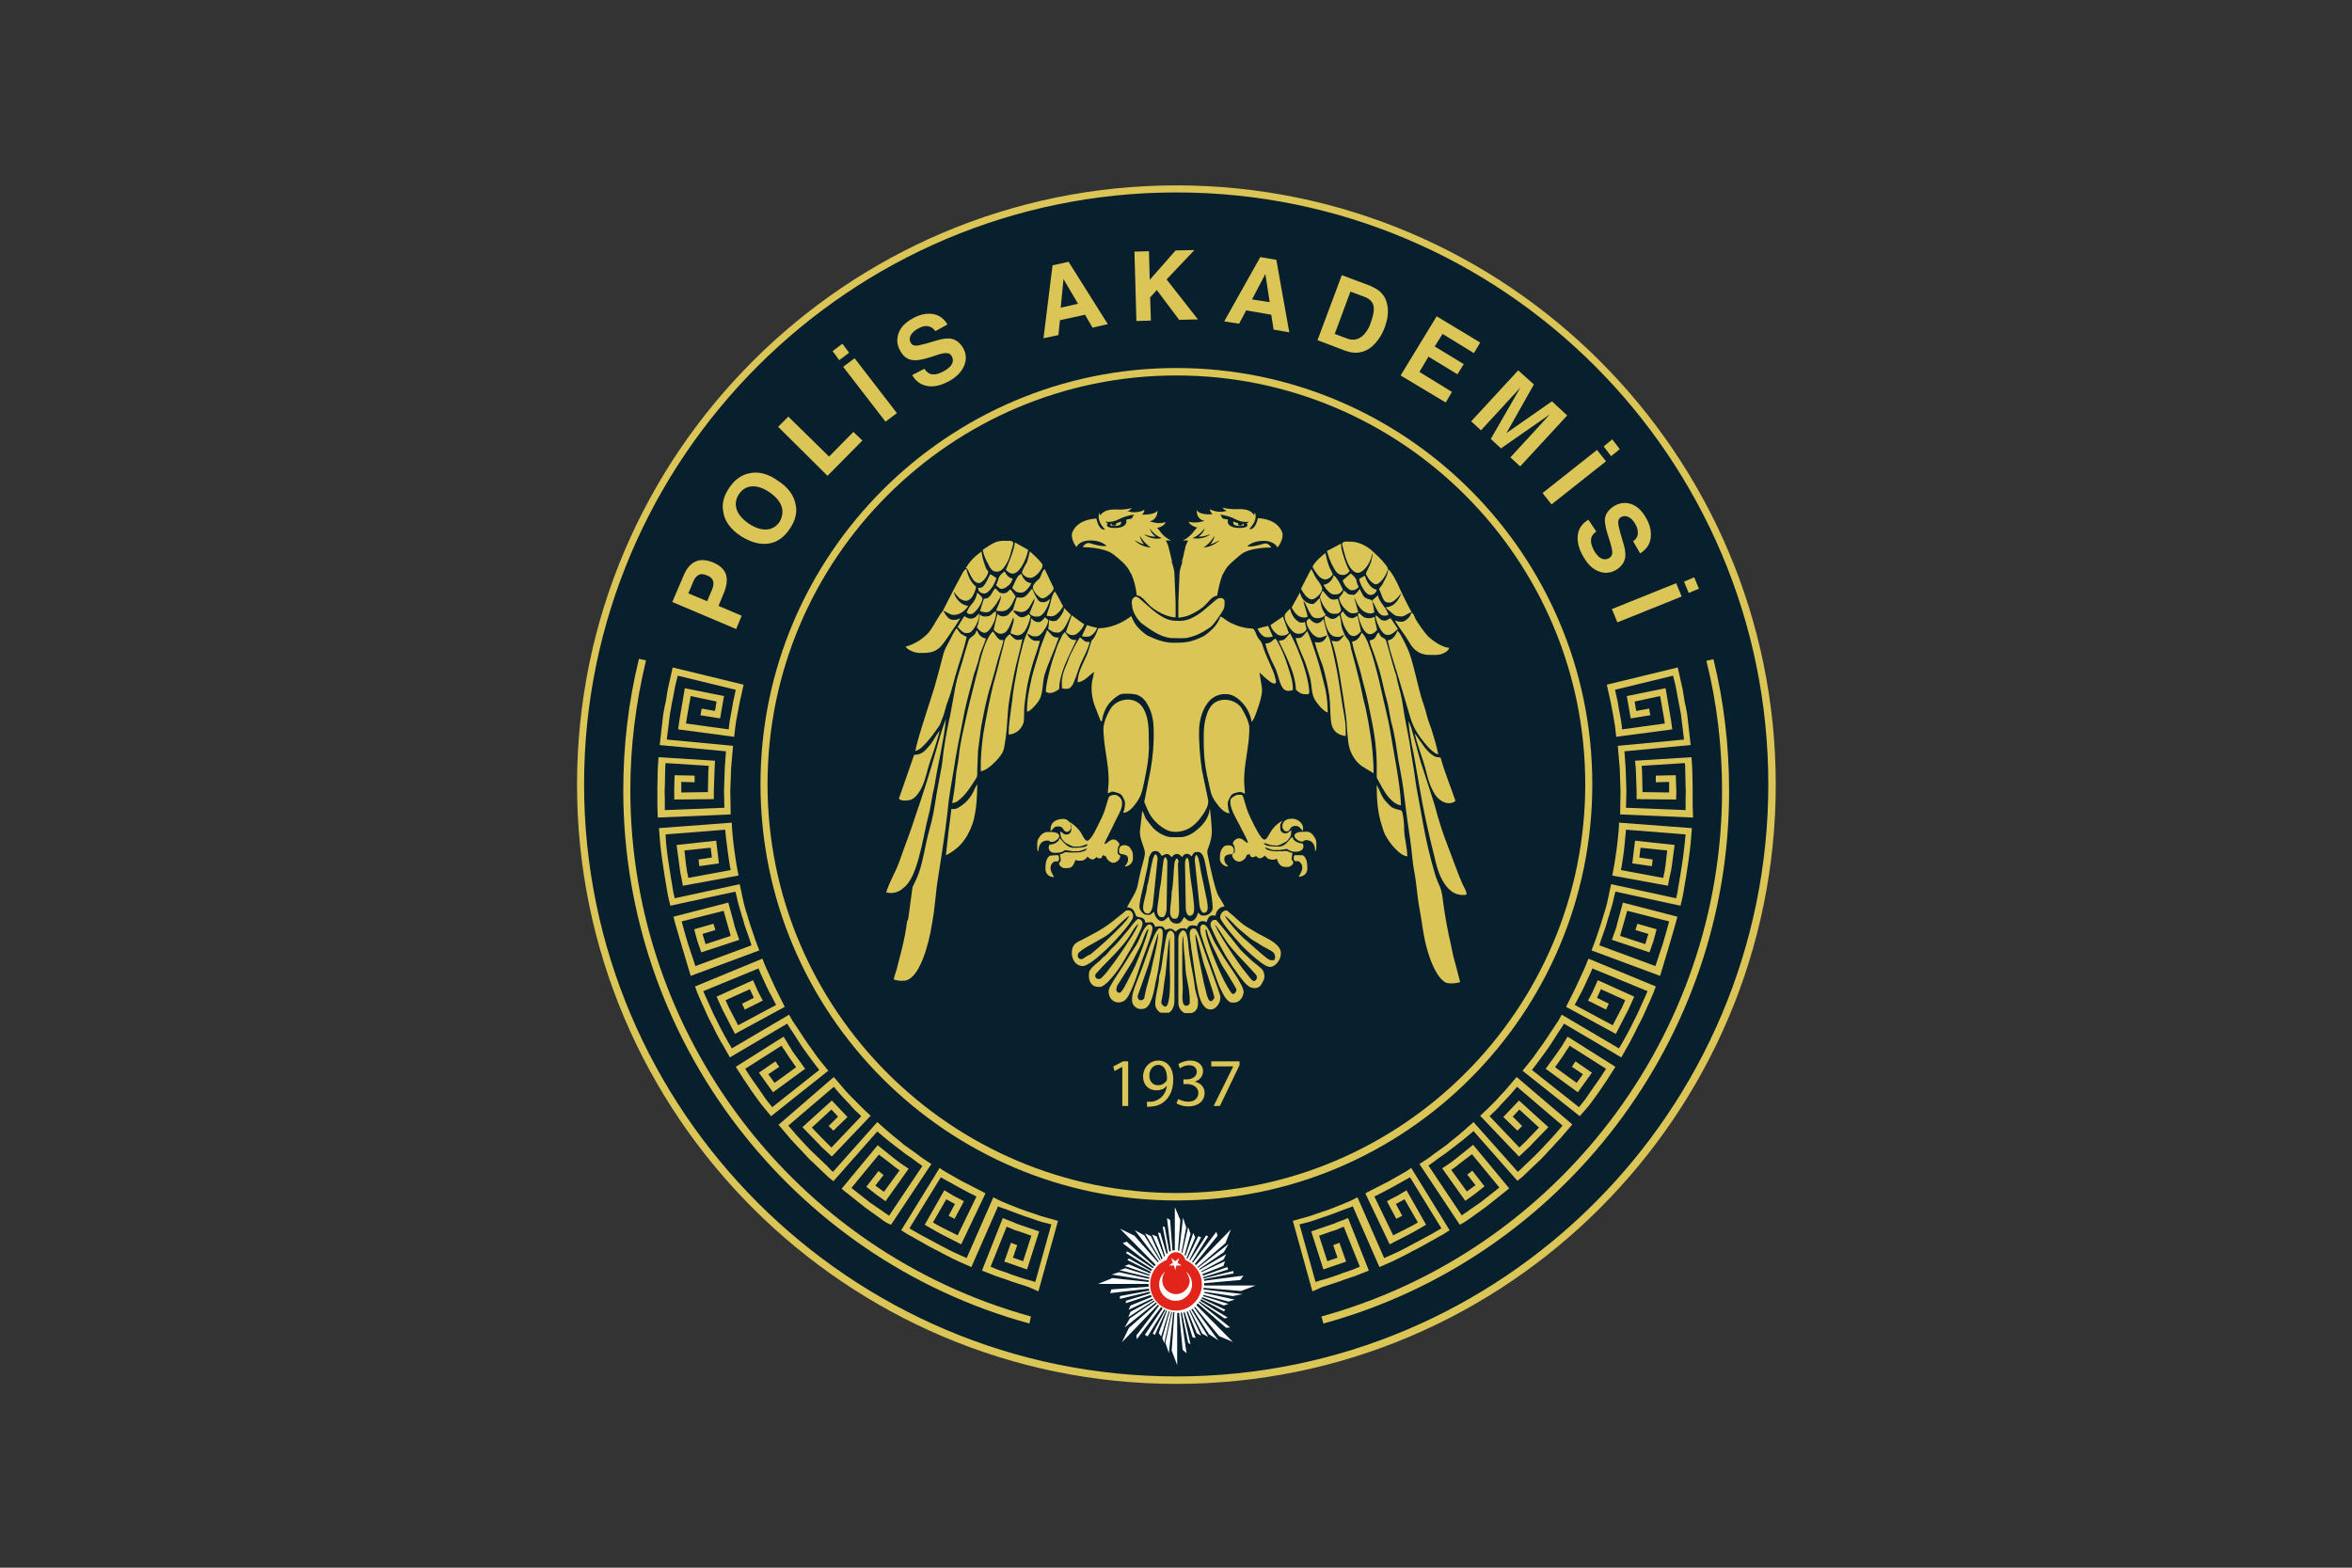 <?xml version="1.0" encoding="utf-8"?>
<!-- Generator: Adobe Illustrator 25.0.1, SVG Export Plug-In . SVG Version: 6.00 Build 0)  -->
<svg version="1.0" id="katman_1" xmlns="http://www.w3.org/2000/svg" xmlns:xlink="http://www.w3.org/1999/xlink" x="0px" y="0px"
	 viewBox="0 0 600 400" style="enable-background:new 0 0 600 400;" xml:space="preserve">
<rect x="0" y="0" width="600" height="400" fill="#333333" stroke="none"/>
<style type="text/css">
	.st0{fill:#081F2D;}
	.st1{fill:#DAC556;}
	.st2{fill:#FFFFFF;}
	.st3{fill-rule:evenodd;clip-rule:evenodd;fill:#E1251B;}
	.st4{fill-rule:evenodd;clip-rule:evenodd;fill:#FFFFFF;}
</style>
<path class="st0" d="M452.1,200.1c0,83.9-68,152-152,152c-83.9,0-152-68-152-152c0-83.9,68.1-152,152-152
	C384,48.2,452.1,116.2,452.1,200.1"/>
<path class="st1" d="M300.1,49.1c-83.3,0-151.1,67.8-151.1,151c0,83.3,67.8,151.1,151.1,151.1c83.3,0,151-67.8,151-151.1
	C451.1,116.8,383.4,49.1,300.1,49.1 M300.1,353.1c-84.3,0-152.9-68.6-152.9-152.9c0-84.3,68.6-152.9,152.9-152.9
	c84.3,0,152.9,68.6,152.9,152.9C453,284.5,384.4,353.1,300.1,353.1"/>
<polygon class="st1" points="286.3,272.2 286.3,272.2 284.3,273.3 284,272.1 286.5,270.8 287.8,270.8 287.8,282.2 286.3,282.2 "/>
<path class="st1" d="M293.2,274.5c0,1.4,0.9,2.4,2.2,2.4c1,0,1.8-0.5,2.2-1.2c0.1-0.1,0.1-0.3,0.1-0.6c0-1.9-0.7-3.4-2.3-3.4
	C294.1,271.8,293.2,272.9,293.2,274.5 M292.6,281.1c0.3,0,0.7,0,1.2,0c0.9-0.1,1.7-0.5,2.4-1.1c0.8-0.7,1.3-1.7,1.5-3h0
	c-0.6,0.8-1.5,1.2-2.7,1.2c-2.1,0-3.4-1.5-3.4-3.5c0-2.2,1.6-4.1,3.9-4.1c2.3,0,3.8,1.9,3.8,4.8c0,2.5-0.8,4.3-2,5.4
	c-0.9,0.9-2.1,1.4-3.3,1.5c-0.6,0.1-1.1,0.1-1.4,0.1V281.1z"/>
<path class="st1" d="M300.6,280.4c0.4,0.3,1.5,0.7,2.5,0.7c2,0,2.6-1.3,2.6-2.2c0-1.6-1.5-2.3-2.9-2.3h-0.9v-1.2h0.9
	c1.1,0,2.5-0.6,2.5-1.9c0-0.9-0.6-1.7-2-1.7c-0.9,0-1.8,0.4-2.3,0.8l-0.4-1.1c0.6-0.4,1.8-0.9,3-0.9c2.2,0,3.3,1.3,3.3,2.7
	c0,1.2-0.7,2.2-2.1,2.7v0c1.4,0.3,2.5,1.3,2.5,2.9c0,1.8-1.4,3.4-4.2,3.4c-1.3,0-2.4-0.4-3-0.8L300.6,280.4z"/>
<polygon class="st1" points="316.2,270.8 316.2,271.8 311.2,282.2 309.6,282.2 314.6,272.1 314.6,272.1 309,272.1 309,270.8 "/>
<path class="st1" d="M178.2,146.7c-0.5,0.3-1,0.8-1.3,1.6l-1.3,3.1l4.8,2l1.3-3.1c0.3-0.8,0.4-1.5,0.2-2.1c-0.2-0.6-0.7-1.1-1.6-1.4
	C179.4,146.4,178.7,146.4,178.2,146.7 M185.2,146.6c0.4,1.3,0.2,2.8-0.5,4.6l-1.4,3.4l5.9,2.5l-1.4,3.4l-16.3-6.9l3-7
	c0.7-1.6,1.6-2.7,2.9-3.3c1.2-0.6,2.7-0.5,4.5,0.2C183.6,144.2,184.8,145.3,185.2,146.6"/>
<path class="st1" d="M199.4,129.3c-0.4-1.3-1.4-2.5-3.1-3.7c-1.6-1.1-3.2-1.6-4.5-1.5c-1.4,0.1-2.5,0.8-3.3,2
	c-0.8,1.2-1,2.5-0.6,3.8c0.4,1.3,1.4,2.5,3.1,3.7c1.7,1.1,3.2,1.6,4.6,1.5c1.4-0.1,2.5-0.8,3.3-2
	C199.6,131.8,199.8,130.6,199.4,129.3 M203,128.9c0.4,1.9-0.1,3.9-1.5,6c-1.4,2.1-3.1,3.3-4.9,3.7c-2.4,0.5-4.9-0.1-7.6-1.8
	c-2.7-1.8-4.2-3.9-4.5-6.3c-0.4-1.9,0.1-3.9,1.5-6c1.4-2.1,3.1-3.3,5-3.7c2.3-0.6,4.9,0,7.5,1.9C201,124.3,202.6,126.4,203,128.9"/>
<polygon class="st1" points="198.5,108.9 201.1,106.3 211.5,116.5 217.7,110.2 220,112.4 211.1,121.4 "/>
<path class="st1" d="M228.8,105.4l-2.9,2.2l-10.8-14l2.9-2.2L228.8,105.4z M212.4,89.6l2.5-1.9l1.7,2.3l-2.5,1.9L212.4,89.6z"/>
<path class="st1" d="M235.8,94.1c0.5,0.7,1,1.1,1.5,1.3c0.9,0.3,2,0.1,3.3-0.6c0.8-0.4,1.4-0.9,1.8-1.3c0.7-0.8,0.9-1.7,0.4-2.6
	c-0.3-0.5-0.7-0.8-1.3-0.8c-0.6,0-1.5,0.1-2.5,0.5l-1.9,0.6c-1.9,0.6-3.2,0.8-4.1,0.7c-1.4-0.1-2.6-0.9-3.4-2.5
	c-0.8-1.4-0.9-2.8-0.4-4.3c0.5-1.5,1.7-2.8,3.7-3.9c1.6-0.9,3.3-1.3,4.9-1.1c1.6,0.2,3,1.1,3.9,2.7l-3.1,1.7
	c-0.6-0.9-1.4-1.3-2.4-1.3c-0.7,0-1.4,0.3-2.1,0.7c-0.9,0.5-1.4,1-1.8,1.7c-0.3,0.6-0.3,1.2,0,1.8c0.3,0.6,0.8,0.8,1.4,0.8
	c0.4,0,1.2-0.2,2.4-0.5l3.1-0.9c1.3-0.4,2.4-0.5,3.3-0.4c1.3,0.2,2.4,1,3.2,2.4c0.8,1.4,0.9,2.9,0.3,4.4c-0.6,1.5-1.8,2.9-3.8,4
	c-2,1.1-3.9,1.6-5.6,1.3c-1.7-0.3-3-1.2-3.9-2.8L235.8,94.1z"/>
<path class="st1" d="M270.6,78.5l4.4-1l-3.7-6.3L270.6,78.5z M268.5,67.7l4.1-0.9l10,15.9l-3.9,0.9l-1.9-3.3l-6.4,1.4l-0.4,3.8
	l-3.8,0.8L268.5,67.7z"/>
<polygon class="st1" points="289.4,64.2 293.1,64.1 293.3,71.4 299.9,63.9 304.7,63.8 297.6,71.3 305.6,81.5 300.8,81.6 295.1,74 
	293.4,75.9 293.6,81.8 289.9,81.9 "/>
<path class="st1" d="M319.4,76.4l4.5,0.7l-1.1-7.2L319.4,76.4z M321.5,65.6l4.1,0.7l3.3,18.5l-4-0.7l-0.6-3.8l-6.4-1.1l-1.8,3.4
	l-3.8-0.6L321.5,65.6z"/>
<path class="st1" d="M344.5,74.4l-4,10.8l3.2,1.2c1.6,0.6,3.1,0.2,4.3-1.1c0.7-0.8,1.3-1.7,1.7-3c0.6-1.7,0.9-3.1,0.7-4.2
	c-0.2-1.1-1.1-2-2.7-2.5L344.5,74.4z M351.8,74.2c1,0.8,1.7,1.9,2,3.2c0.3,1,0.3,2.1,0.2,3.1c-0.1,1-0.4,2-0.7,2.9
	c-0.8,2.2-2,3.9-3.4,5.1c-2,1.6-4.2,1.9-6.7,1l-7.1-2.7l6.2-16.6l7.2,2.7C350.3,73.3,351.2,73.7,351.8,74.2"/>
<polygon class="st1" points="376,90.1 368,85.2 366,88.4 373.4,92.9 371.8,95.5 364.4,91 362.1,94.9 370.4,100 368.8,102.7 
	357.3,95.8 366.5,80.7 377.6,87.4 "/>
<path class="st1" d="M395.9,102.4l3.9,3.6l-12,13l-2.5-2.3l8.1-8.8c0.2-0.3,0.6-0.6,1-1.1c0.4-0.5,0.7-0.8,1-1.1l-12.5,8.7l-2.6-2.4
	l7.6-13.2c-0.2,0.3-0.5,0.6-1,1.1c-0.4,0.5-0.7,0.8-1,1.1l-8.1,8.8l-2.5-2.3l12-13l4,3.6l-7,12.4L395.9,102.4z"/>
<path class="st1" d="M411.3,112.1l1.9,2.5l-2.2,1.8l-1.9-2.5L411.3,112.1z M395.8,128.7l-2.3-2.9l13.9-11l2.3,2.9L395.8,128.7z"/>
<path class="st1" d="M407.2,135.6c-0.6,0.5-1.1,1-1.2,1.5c-0.3,0.9-0.1,2,0.6,3.3c0.4,0.8,0.9,1.3,1.3,1.7c0.9,0.7,1.7,0.8,2.6,0.3
	c0.5-0.3,0.8-0.8,0.8-1.4c0-0.6-0.2-1.5-0.5-2.5l-0.6-1.9c-0.6-1.8-0.8-3.2-0.8-4c0.1-1.4,0.9-2.6,2.4-3.5c1.4-0.8,2.8-1,4.3-0.5
	c1.5,0.5,2.8,1.7,3.9,3.7c0.9,1.6,1.3,3.3,1.1,4.9c-0.2,1.7-1.1,3-2.7,4l-1.8-3.1c0.9-0.6,1.3-1.4,1.2-2.4c0-0.7-0.3-1.4-0.7-2.1
	c-0.5-0.8-1-1.4-1.7-1.7c-0.6-0.3-1.2-0.3-1.8,0c-0.6,0.3-0.8,0.8-0.8,1.5c0,0.4,0.2,1.2,0.5,2.4l0.9,3.1c0.4,1.3,0.5,2.4,0.4,3.3
	c-0.2,1.3-1,2.4-2.3,3.2c-1.4,0.8-2.9,1-4.4,0.4c-1.5-0.5-2.9-1.8-4-3.8c-1.2-2-1.6-3.9-1.4-5.5c0.2-1.7,1.2-3,2.7-3.9L407.2,135.6z
	"/>
<path class="st1" d="M432.2,147.3l1.2,2.9l-2.6,1.1l-1.2-2.9L432.2,147.3z M412.6,158.8l-1.4-3.4l16.4-6.6l1.4,3.4L412.6,158.8z"/>
<path class="st1" d="M300.1,95.8c-57.5,0-104.3,46.8-104.3,104.3c0,57.5,46.8,104.3,104.3,104.3c57.5,0,104.3-46.8,104.3-104.3
	C404.4,142.6,357.6,95.8,300.1,95.8 M300.1,306.3c-58.5,0-106.1-47.6-106.1-106.2c0-58.5,47.6-106.2,106.1-106.2
	c58.5,0,106.1,47.6,106.1,106.2C406.2,258.7,358.6,306.3,300.1,306.3"/>
<path class="st1" d="M423.5,249l-17.5-6.5l0.8-2.1l0.4-1.1c0.1-0.4,0.3-0.9,0.5-1.5c0.4-1.1,0.8-2.4,1.2-3.7
	c0.2-0.6,0.3-1.1,0.5-1.6c0.4-1.3,0.7-2.6,0.9-3.6l0.7-3.3l16.6,3.6l0-0.1c0.1-0.5,0.3-1.1,0.4-1.9c0.1-0.6,0.2-1.2,0.3-1.8
	c0.2-1.3,0.5-2.8,0.7-4.3l0.3-2c0.2-1.5,0.4-3,0.5-4.2l0.2-2l-15.2-1.2c-0.1,1.1-0.3,3.1-0.5,5.2c-0.2,1.4-0.4,3-0.6,4.1l-0.2,1
	l10.8,2l0.1-0.5c0-0.3,0.1-0.6,0.2-0.9c0.1-0.6,0.2-1.3,0.3-2l0.4-3.6l-6.8-0.7l-0.3,2.5l3.4,0.5l-0.2,1.7l-5-0.7l0.7-5.8l10.1,1.1
	l-0.7,5.2c-0.1,0.7-0.2,1.5-0.4,2.1c0,0.3-0.1,0.6-0.2,0.9l-0.4,2.2l-14.2-2.6l0.5-2.7c0.2-1.1,0.4-2.7,0.6-4
	c0.4-2.9,0.6-5.9,0.6-5.9l0-0.9l18.6,1.4l-0.3,3.7c-0.1,1.2-0.3,2.7-0.5,4.2l-0.3,2c-0.2,1.6-0.5,3.1-0.7,4.4
	c-0.1,0.7-0.2,1.3-0.3,1.8c-0.1,0.8-0.3,1.5-0.4,2l-0.4,1.7l-16.6-3.6l-0.4,1.6c-0.2,1.1-0.6,2.4-1,3.7c-0.1,0.5-0.3,1.1-0.5,1.6
	c-0.3,1.3-0.8,2.7-1.2,3.8c-0.2,0.5-0.3,1-0.5,1.4l-0.5,1.6l14.3,5.3l1.9-5.7c0.7-2.3,1.3-4.6,1.6-5.7l-10.7-2.7l-0.9,3.2
	c-0.3,1.1-0.6,2-0.8,2.8l-0.1,0.4l6.4,2.1l0.4-1.3c0.1-0.4,0.3-0.9,0.4-1.3l-3.3-1l0.5-1.6l4.9,1.4l-0.2,0.8c0,0-0.3,1.1-0.6,2.2
	l-1,2.9l-9.6-3.2l0.7-2c0.3-0.7,0.6-1.8,0.8-2.7l1.3-4.8l13.9,3.6l-0.2,0.8c0,0-0.9,3.3-1.9,6.6L423.5,249z"/>
<path class="st1" d="M403,284.8l-14.6-11.6l2.1-2.6c0.6-0.7,1.2-1.6,1.9-2.6c0.4-0.6,0.9-1.2,1.3-1.8c0.7-1,1.4-2.1,2-3
	c0.4-0.5,0.7-1.1,1-1.5c0.3-0.5,0.6-0.9,0.8-1.2l0.9-1.6l14.6,8.6l1-1.7c0.6-1,1.2-2.2,1.9-3.5c0.3-0.7,0.7-1.3,1-2l0.8-1.6l1.8-4
	c0.3-0.7,0.6-1.4,0.8-1.8l-14.1-5.8c-0.1,0.3-0.2,0.6-0.4,1l-1.7,3.7c-0.4,0.9-0.9,1.8-1.3,2.5c-0.2,0.4-0.4,0.8-0.6,1.2l-0.5,0.9
	l9.7,5.2l2.4-4.6l0.8-1.8l-6.2-2.8l-0.5,1.1c-0.2,0.4-0.4,0.8-0.5,1.1l3,1.5l-0.7,1.5l-4.6-2.3l0.7-1.3c0.2-0.3,0.4-0.8,0.6-1.2
	l1.2-2.7l9.3,4.2l-1.5,3.3l-3.2,6.2l-12.7-6.9l1.2-2.4c0.2-0.4,0.4-0.8,0.6-1.2c0.4-0.8,0.8-1.6,1.2-2.5l1.7-3.7
	c0.2-0.5,0.4-0.9,0.5-1.2l0.5-1.3l17.2,7.1l-0.3,0.8c0,0.1-0.4,1.1-1.1,2.7l-1.9,4.2l-0.8,1.6c-0.4,0.7-0.7,1.3-1,2
	c-0.7,1.3-1.3,2.6-1.9,3.6l-1.8,3.2l-14.6-8.6l-0.1,0.1c-0.2,0.4-0.5,0.8-0.8,1.3c-0.3,0.4-0.6,0.9-1,1.5c-0.6,1-1.3,2-2,3.1
	c-0.4,0.6-0.9,1.2-1.3,1.8c-0.7,1-1.4,1.9-2,2.7l-1,1.3l12,9.5l0.8-1c0.7-0.8,1.5-2,2.3-3.2l0.7-1c0.9-1.3,1.8-2.5,2.4-3.5l0.7-1.1
	l-9.3-5.9l-0.2,0.4c-0.2,0.2-0.3,0.5-0.5,0.7c-0.3,0.5-0.7,1.1-1.1,1.7l-1.9,2.7l5.5,4l1.6-2.2l-2.8-1.9l0.9-1.4l4.2,2.9l-3.6,5
	l-8.2-6l2.9-4c0.4-0.5,0.7-1.1,1.1-1.6c0.2-0.3,0.4-0.5,0.5-0.8l1.1-1.8l12.2,7.7l-1.6,2.5c-0.6,1-1.5,2.2-2.4,3.6l-0.7,1
	c-0.9,1.2-1.7,2.4-2.4,3.2L403,284.8z"/>
<path class="st1" d="M372.4,312.5L362.1,297l2-1.3l0.7-0.5c0.4-0.3,0.8-0.6,1.2-0.9c1-0.7,2.1-1.5,3.2-2.3l0.8-0.7
	c1.3-1,2.5-2,3.4-2.8l2.5-2.2l11.3,12.7c0.4-0.3,0.9-0.8,1.5-1.4l2.1-2c0.7-0.6,1.5-1.5,2.3-2.3c0.5-0.5,1-1.1,1.5-1.6
	c1-1.1,2-2.1,2.7-3l1.3-1.5l-11.6-9.9l-1.9,2.2l-1.5,1.6c-0.4,0.4-0.8,0.8-1.1,1.2c-0.6,0.7-1.2,1.3-1.8,1.8l-0.7,0.7l7.6,8l0.4-0.4
	c0.5-0.5,1.4-1.3,2.1-2.1l2.5-2.6l-5-4.6l-1.7,1.8l2.4,2.4l-1.2,1.2l-3.6-3.5l4-4.2l7.5,6.8l-3.7,3.8c-0.8,0.9-1.6,1.7-2.2,2.2
	l-1.6,1.5l-9.9-10.4l2-1.9c0.5-0.5,1.1-1.1,1.7-1.7c0.4-0.4,0.8-0.8,1.1-1.2l1.5-1.6l3-3.5l14.2,12.1l-2.4,2.8
	c-0.7,0.9-1.8,1.9-2.8,3.1c-0.5,0.5-1,1-1.5,1.6c-0.8,0.9-1.7,1.8-2.4,2.4l-2.1,2c-1.2,1.2-2.1,2-2.2,2l-0.6,0.5l-11.2-12.7
	l-1.3,1.1c-0.9,0.8-2.2,1.8-3.5,2.8l-0.8,0.6c-1.1,0.9-2.2,1.7-3.3,2.4c-0.4,0.3-0.8,0.6-1.2,0.9l-1.4,1l8.5,12.7
	c0.3-0.2,0.6-0.4,1-0.7l3.9-2.7l4.7-3.7l-7-8.5l-2.9,2.2c-0.7,0.6-1.5,1.2-2.1,1.6l-0.3,0.2l4,5.5l1.1-0.8l1.1-0.8l-2.1-2.7l1.3-1
	l3.1,4l-2.4,1.9l-2.5,1.8l-5.9-8.3l1.8-1.2c0.6-0.4,1.2-0.9,2-1.5l4.1-3.3l9.2,11.1l-0.6,0.5c0,0-0.2,0.2-0.5,0.4l-4.9,3.9l-3.9,2.8
	c-1.1,0.8-1.8,1.2-1.8,1.2L372.4,312.5z"/>
<path class="st1" d="M334.8,329.5l-5-18l3.2-0.9c0.9-0.2,1.9-0.6,3.1-1c0.7-0.2,1.4-0.5,2.1-0.7c1.2-0.4,2.4-0.9,3.4-1.3
	c0.6-0.2,1.2-0.5,1.7-0.7c0.6-0.2,1.2-0.5,1.6-0.7l1.4-0.7l6.8,15.5l1.8-0.8c1.2-0.5,2.6-1.2,4.1-2c0.5-0.3,1-0.5,1.5-0.8
	c1.4-0.7,2.7-1.5,3.9-2.1c0.6-0.3,1.1-0.6,1.6-0.9l0.7-0.4c0.4-0.2,0.7-0.4,1-0.6l-8-13c-0.3,0.2-0.6,0.3-0.9,0.5l-3.6,2
	c-1.8,1-3.6,1.9-4.6,2.4l4.8,9.9l3.2-1.6c1.1-0.6,2-1,2.6-1.4l0.5-0.3l-3.4-5.9l-1.1,0.6c-0.3,0.2-0.6,0.3-0.9,0.5
	c-0.1,0-0.1,0.1-0.2,0.1l1.6,3l-1.5,0.8l-2.4-4.5l1.3-0.7c0.1-0.1,0.3-0.1,0.4-0.2c0.3-0.1,0.5-0.3,0.8-0.4l2.5-1.5l5,8.8l-1.9,1.1
	c-0.6,0.4-1.6,0.9-2.7,1.5l-4.7,2.4l-6.2-13l0.7-0.4c0,0,2.7-1.4,5.3-2.7l3.5-2c0.9-0.5,1.5-0.9,1.5-0.9l0.7-0.5l9.8,15.9l-1.4,0.9
	c-0.3,0.2-0.7,0.4-1.1,0.6l-0.7,0.4c-0.5,0.3-1,0.6-1.6,0.9c-1.2,0.7-2.6,1.5-4,2.2c-0.5,0.2-1,0.5-1.5,0.8c-1.5,0.8-3,1.5-4.2,2.1
	l-3.4,1.5l-6.8-15.5c-0.4,0.2-1,0.4-1.6,0.6c-0.5,0.2-1,0.4-1.6,0.6c-1.1,0.4-2.3,0.9-3.5,1.3c-0.7,0.2-1.4,0.5-2.1,0.7
	c-1.1,0.4-2.2,0.8-3.2,1l-1.6,0.4l4.1,14.7l1.2-0.4c1.3-0.3,3-0.9,4.5-1.4c0.4-0.2,0.9-0.3,1.3-0.5c1.1-0.4,2.2-0.7,3.1-1.1l1.2-0.5
	l-4.1-10.2l-1,0.4c-0.6,0.3-1.4,0.6-2.2,0.8l-3.1,1.1l2.1,6.5l2.6-0.9l-1.1-3.2l1.6-0.6l1.7,4.8l-5.8,2l-3.1-9.7l4.7-1.6
	c0.7-0.2,1.4-0.5,2.1-0.8l2.6-1l5.3,13.4l-2.8,1.1c-0.9,0.4-2,0.7-3.2,1.1c-0.4,0.2-0.9,0.3-1.3,0.5c-1.6,0.5-3.3,1.1-4.6,1.5
	L334.8,329.5z"/>
<path class="st1" d="M431.9,208.6l-18.6-0.8l0.1-5.9l-0.2-5.8l-0.5-5.8l16.9-1.6l-0.8-6.5l-0.3-1.6c-0.1-0.7-0.3-1.4-0.4-2.1
	c-0.3-1.5-0.5-2.9-0.8-4.1l-0.5-2l-14.8,3.6l0.7,3.2l0.3,1.8c0.1,0.6,0.2,1.1,0.3,1.6c0.2,0.9,0.3,1.8,0.4,2.5l0.1,1l10.9-1.5
	l-0.3-1.9l-0.9-5.1L417,179l0.4,2.4l3.3-0.6l0.3,1.7l-5,0.8l-1-5.7l9.9-2l1.4,8.3l0.3,2.2l-14.3,1.9l-0.3-2.7
	c-0.1-0.7-0.3-1.5-0.4-2.4c-0.1-0.5-0.2-1.1-0.3-1.6l-0.4-2.1l-1-4.5l18.1-4.4l0.8,3.6c0.3,1.2,0.6,2.6,0.8,4.2
	c0.1,0.7,0.2,1.3,0.4,2l0.4,2.1l0.9,7.9l-16.9,1.6l0.3,4.2l0.2,5.9l-0.1,4.3l15.2,0.6l0-1.3c0-0.4,0-0.9,0-1.5c0-1,0.1-2.1,0-3.2
	l-0.1-4.7c0-0.5,0-0.9-0.1-1.3l-11,0.7l0.1,1.4l0.1,4.8l0,0.5l6.8,0.1c0-0.4,0-0.9,0-1.3l0-1.4l-3.4,0.1l0-1.7l5.1-0.1l0.1,3.1
	c0.1,1.1,0,2.2,0,2.3l0,0.8l-10.1-0.1l0-2.1l-0.2-5.6l-0.2-2.1l14.4-0.9l0.1,1.4c0,0.4,0.1,1,0.1,1.6l0.1,4.7c0,1.1,0,2.3,0,3.3
	c0,0.5,0,1,0,1.4L431.9,208.6z"/>
<path class="st1" d="M176.2,249l17.5-6.5l-0.8-2.1l-0.4-1.1c-0.1-0.4-0.3-0.9-0.5-1.5c-0.4-1.1-0.8-2.4-1.2-3.7
	c-0.2-0.6-0.3-1.1-0.5-1.6c-0.4-1.3-0.7-2.6-0.9-3.6l-0.7-3.3l-16.6,3.6l0-0.1c-0.1-0.5-0.3-1.1-0.4-1.9c-0.1-0.6-0.2-1.2-0.3-1.8
	c-0.2-1.3-0.5-2.8-0.7-4.3l-0.3-2c-0.2-1.5-0.4-3-0.5-4.2l-0.1-2l15.2-1.2c0.1,1.1,0.3,3.1,0.6,5.2c0.2,1.4,0.4,3,0.6,4.1l0.2,1
	l-10.8,2l-0.1-0.5c0-0.3-0.1-0.6-0.2-0.9c-0.1-0.6-0.2-1.3-0.3-2l-0.4-3.6l6.7-0.7l0.3,2.5l-3.4,0.5l0.2,1.7l5-0.7l-0.7-5.8
	l-10.1,1.1l0.7,5.2c0.1,0.7,0.2,1.5,0.3,2.1c0.1,0.3,0.1,0.6,0.2,0.9l0.4,2.2l14.2-2.6l-0.5-2.7c-0.2-1.1-0.4-2.7-0.6-4
	c-0.4-2.9-0.6-5.9-0.6-5.9l0-0.9l-18.6,1.4l0.3,3.7c0.1,1.2,0.3,2.7,0.5,4.2l0.3,2c0.2,1.6,0.5,3.1,0.7,4.4c0.1,0.7,0.2,1.3,0.3,1.8
	c0.1,0.8,0.3,1.5,0.4,2l0.4,1.7l16.6-3.6l0.4,1.6c0.2,1.1,0.6,2.4,1,3.7c0.1,0.5,0.3,1.1,0.5,1.6c0.3,1.3,0.8,2.7,1.2,3.8
	c0.2,0.5,0.3,1,0.5,1.4l0.5,1.6l-14.3,5.3l-1.9-5.7c-0.7-2.3-1.3-4.6-1.6-5.7l10.7-2.7l0.9,3.2c0.3,1.1,0.6,2,0.8,2.8l0.1,0.4
	l-6.4,2.1l-0.4-1.3c-0.1-0.4-0.3-0.9-0.4-1.3l3.3-1l-0.5-1.6l-4.9,1.4l0.2,0.8c0,0,0.3,1.1,0.6,2.2l1,2.9l9.7-3.2l-0.7-2
	c-0.3-0.7-0.6-1.8-0.8-2.7l-1.3-4.8l-14,3.6l0.2,0.8c0,0,0.9,3.3,1.9,6.6L176.2,249z"/>
<path class="st1" d="M196.7,284.8l14.6-11.6l-2.1-2.6c-0.6-0.7-1.2-1.6-1.9-2.6c-0.4-0.6-0.9-1.2-1.3-1.8c-0.7-1-1.4-2.1-2-3
	c-0.3-0.5-0.7-1.1-1-1.5c-0.3-0.5-0.6-0.9-0.8-1.2l-0.9-1.6l-14.6,8.6l-1-1.7c-0.6-1-1.2-2.2-1.9-3.5c-0.3-0.7-0.7-1.3-1-2l-0.8-1.6
	l-1.8-4c-0.3-0.7-0.6-1.4-0.8-1.8l14.1-5.8c0.1,0.3,0.3,0.6,0.4,1l1.7,3.7c0.4,0.9,0.9,1.8,1.3,2.5c0.2,0.4,0.4,0.8,0.6,1.2l0.5,0.9
	l-9.7,5.2l-2.4-4.6l-0.8-1.8l6.2-2.8l0.5,1.1c0.2,0.4,0.4,0.8,0.5,1.1l-3,1.5l0.7,1.5l4.6-2.3l-0.7-1.3c-0.2-0.3-0.4-0.8-0.6-1.2
	l-1.2-2.7l-9.3,4.2l1.5,3.3l3.2,6.2l12.7-6.9l-1.2-2.4c-0.2-0.4-0.4-0.8-0.6-1.2c-0.4-0.8-0.8-1.6-1.2-2.5l-1.7-3.7
	c-0.2-0.5-0.4-0.9-0.5-1.2l-0.5-1.3l-17.2,7.1l0.3,0.8c0,0.1,0.4,1.1,1.1,2.7l1.9,4.2l0.8,1.6c0.4,0.7,0.7,1.3,1,2
	c0.7,1.3,1.3,2.6,2,3.6l1.8,3.2l14.6-8.6l0.1,0.1c0.2,0.4,0.5,0.8,0.8,1.3c0.3,0.4,0.6,0.9,1,1.5c0.6,1,1.3,2,2,3.1
	c0.4,0.6,0.9,1.2,1.3,1.8c0.7,1,1.4,1.9,2,2.7l1,1.3l-12,9.5l-0.8-1c-0.7-0.8-1.5-2-2.3-3.2l-0.7-1c-0.9-1.3-1.8-2.5-2.4-3.5
	l-0.7-1.1l9.3-5.9l0.2,0.4c0.2,0.2,0.3,0.5,0.5,0.7c0.3,0.5,0.7,1.1,1.1,1.7l1.9,2.7l-5.5,4l-1.6-2.2l2.8-1.9l-1-1.4l-4.2,2.9l3.6,5
	l8.2-6l-2.9-4c-0.4-0.5-0.7-1.1-1-1.6c-0.2-0.3-0.4-0.5-0.5-0.8l-1.1-1.8l-12.2,7.7l1.6,2.5c0.6,1,1.5,2.2,2.4,3.6l0.7,1
	c0.9,1.2,1.7,2.4,2.4,3.2L196.7,284.8z"/>
<path class="st1" d="M227.3,312.5l10.3-15.5l-2-1.3l-0.7-0.5c-0.4-0.3-0.8-0.6-1.2-0.9c-1-0.7-2.1-1.5-3.2-2.3l-0.8-0.7
	c-1.3-1-2.5-2-3.4-2.8l-2.5-2.2L212.5,299c-0.4-0.3-0.9-0.8-1.4-1.4l-2.1-2c-0.7-0.6-1.5-1.5-2.4-2.3c-0.5-0.5-1-1.1-1.5-1.6
	c-1-1.1-2-2.1-2.7-3l-1.3-1.5l11.6-9.9l1.9,2.2l1.5,1.6c0.4,0.4,0.8,0.8,1.1,1.2c0.6,0.7,1.2,1.3,1.8,1.8l0.7,0.7l-7.6,8l-0.4-0.4
	c-0.5-0.5-1.3-1.3-2.1-2.1l-2.5-2.6l5-4.6l1.7,1.8l-2.4,2.4l1.2,1.2l3.6-3.5l-4-4.2l-7.5,6.8l3.7,3.8c0.8,0.9,1.6,1.7,2.2,2.2
	l1.6,1.5l9.9-10.4l-2-1.9c-0.5-0.5-1.1-1.1-1.7-1.7c-0.4-0.4-0.8-0.8-1.2-1.2l-1.5-1.6l-3-3.5L198.6,287l2.4,2.8
	c0.7,0.9,1.7,1.9,2.8,3.1c0.5,0.5,1,1,1.5,1.6c0.8,0.9,1.7,1.8,2.4,2.4l2.1,2c1.2,1.2,2.1,2,2.2,2l0.6,0.5l11.2-12.7l1.3,1.1
	c0.9,0.8,2.2,1.8,3.5,2.8l0.8,0.6c1.1,0.9,2.2,1.7,3.3,2.4c0.4,0.3,0.8,0.6,1.2,0.9l1.4,1l-8.5,12.7c-0.3-0.2-0.6-0.4-1-0.7
	l-3.9-2.7l-4.7-3.7l7-8.5l2.9,2.2c0.7,0.6,1.5,1.2,2.1,1.6l0.3,0.2l-4,5.5l-1.1-0.8l-1.1-0.8l2.1-2.7l-1.3-1l-3.1,4l2.4,1.9l2.5,1.8
	l5.9-8.3l-1.8-1.2c-0.6-0.4-1.2-0.9-2-1.5l-4.1-3.3l-9.2,11.1l0.6,0.5c0,0,0.2,0.2,0.5,0.4l4.9,3.9l3.9,2.8c1,0.8,1.8,1.2,1.8,1.2
	L227.3,312.5z"/>
<path class="st1" d="M264.9,329.5l5-18l-3.2-0.9c-0.9-0.2-2-0.6-3.1-1c-0.7-0.2-1.4-0.5-2.1-0.7c-1.2-0.4-2.4-0.9-3.4-1.3
	c-0.6-0.2-1.2-0.5-1.7-0.7c-0.6-0.2-1.2-0.5-1.6-0.7l-1.4-0.7l-6.8,15.5l-1.8-0.8c-1.2-0.5-2.6-1.2-4.1-2c-0.5-0.3-1-0.5-1.5-0.8
	c-1.4-0.7-2.7-1.5-3.9-2.1c-0.6-0.3-1.1-0.6-1.6-0.9l-0.7-0.4c-0.4-0.2-0.7-0.4-1-0.6l8-13c0.3,0.2,0.6,0.3,0.9,0.5l3.6,2
	c1.8,1,3.6,1.9,4.6,2.4l-4.8,9.9l-3.2-1.6c-1.1-0.6-2-1-2.6-1.4l-0.5-0.3l3.4-5.9l1.1,0.6c0.3,0.2,0.6,0.3,0.9,0.5
	c0.1,0,0.1,0.1,0.2,0.1l-1.6,3l1.5,0.8l2.4-4.5l-1.3-0.7c-0.1-0.1-0.3-0.1-0.4-0.2c-0.3-0.1-0.5-0.3-0.8-0.4l-2.5-1.5l-5,8.8
	l1.9,1.1c0.6,0.4,1.6,0.9,2.7,1.5l4.7,2.4l6.2-13l-0.7-0.4c0,0-2.7-1.4-5.3-2.7l-3.5-2c-0.9-0.5-1.5-0.9-1.5-0.9l-0.7-0.5l-9.8,15.9
	l1.4,0.9c0.3,0.2,0.7,0.4,1.1,0.6l0.7,0.4c0.5,0.3,1,0.6,1.6,0.9c1.2,0.7,2.6,1.5,4,2.2c0.5,0.2,1,0.5,1.5,0.8
	c1.5,0.8,3,1.5,4.2,2.1l3.4,1.5l6.8-15.5c0.4,0.2,0.9,0.4,1.6,0.6c0.5,0.2,1,0.4,1.6,0.6c1.1,0.4,2.3,0.9,3.5,1.3
	c0.7,0.2,1.4,0.5,2.1,0.7c1.2,0.4,2.2,0.8,3.2,1l1.6,0.4l-4.1,14.7l-1.3-0.4c-1.3-0.3-3-0.9-4.5-1.4c-0.4-0.2-0.9-0.3-1.3-0.5
	c-1.1-0.4-2.2-0.7-3.1-1.1l-1.2-0.5l4.1-10.2l1,0.4c0.6,0.3,1.4,0.6,2.2,0.8l3.1,1.1l-2.1,6.5l-2.6-0.9l1.1-3.2l-1.6-0.6l-1.7,4.8
	l5.8,2l3.1-9.7l-4.7-1.6c-0.7-0.2-1.4-0.5-2-0.8l-2.6-1l-5.3,13.4l2.8,1.1c0.9,0.4,2,0.7,3.2,1.1c0.4,0.2,0.9,0.3,1.3,0.5
	c1.6,0.5,3.3,1.1,4.6,1.5L264.9,329.5z"/>
<path class="st1" d="M167.8,208.6l18.6-0.8l-0.1-5.9l0.2-5.8l0.5-5.8l-16.9-1.6l0.8-6.5l0.3-1.6c0.1-0.7,0.2-1.4,0.4-2.1
	c0.3-1.5,0.5-2.9,0.8-4.1l0.5-2l14.8,3.6l-0.7,3.2l-0.3,1.8c-0.1,0.6-0.2,1.1-0.3,1.6c-0.2,0.9-0.3,1.8-0.4,2.5l-0.1,1l-10.9-1.5
	l0.3-1.9l0.9-5.1l6.6,1.4l-0.4,2.4l-3.4-0.6l-0.3,1.7l5,0.8l1-5.7l-10-2l-1.4,8.3l-0.3,2.2l14.3,1.9l0.3-2.7
	c0.1-0.7,0.2-1.5,0.4-2.4c0.1-0.5,0.2-1.1,0.3-1.6l0.4-2.1l1-4.5l-18.1-4.4l-0.8,3.6c-0.3,1.2-0.6,2.6-0.8,4.2
	c-0.1,0.7-0.2,1.3-0.4,2l-0.4,2.1l-0.9,7.9l16.9,1.6l-0.3,4.2l-0.2,5.9l0.1,4.3l-15.2,0.6l0-1.3c0-0.4,0-0.9,0-1.5
	c0-1-0.1-2.1,0-3.2l0.1-4.7c0-0.5,0-0.9,0.1-1.3l11,0.7l-0.1,1.4l-0.1,4.8l0,0.5l-6.8,0.1c0-0.4,0-0.9,0-1.3l0-1.4l3.4,0.1l0-1.7
	l-5.1-0.1l-0.1,3.1c0,1.1,0,2.2,0,2.3l0,0.8l10.1-0.1l0-2.1l0.2-5.6l0.1-2.1l-14.4-0.9l-0.1,1.4c0,0.4-0.1,1-0.1,1.6l-0.1,4.7
	c0,1.1,0,2.3,0,3.3c0,0.5,0,1,0,1.4L167.8,208.6z"/>
<path class="st1" d="M337.6,337.7l-0.5-1.8c60.2-16.6,102.2-71.8,102.2-134.2c0-11.2-1.3-22.4-4-33.1l1.8-0.4
	c2.7,10.9,4,22.2,4,33.6C441.2,265,398.6,321,337.6,337.7"/>
<path class="st1" d="M262.6,337.7C201.6,321,159,265,159,201.7c0-11.4,1.3-22.6,4-33.6l1.8,0.4c-2.6,10.8-4,21.9-4,33.1
	c0,62.5,42,117.7,102.2,134.3L262.6,337.7z"/>
<path class="st1" d="M365.8,192.9c-0.9-0.5-1.6-1.3-2.3-2.1c-0.9-1.2-1.7-2.5-2.6-3.7c0.7,3.4,2.2,6.6,3,10.1
	c0.4,1.6,0.9,3.3,1.7,4.7c0.5,1,1.2,1.9,2.2,2.5c0.8,0.5,1.8,0.7,2.7,0.4c0.3-0.1,0.9-0.3,0.7-0.7c-1.2-3.6-2.7-7.1-3.7-10.8
	C366.8,193.2,366.3,193.2,365.8,192.9"/>
<path class="st1" d="M374.1,227.8c-0.2-0.8-0.7-1.5-1-2.2c-1.1-2.5-2-5.1-3-7.7c-1-2.7-2.1-5.4-2.9-8.2c-0.6-1.8-1-3.7-1.6-5.5
	c-0.8-2.5-1.6-4.9-2.4-7.4c-1.1-3.1-1.8-6.3-2.7-9.4c-0.3-1.1-0.6-2.3-1.2-3.4c0.2,2.7,0.7,5.5,1.3,8.2c0.5,2.8,1,5.7,1.5,8.5
	c1,6,2.3,11.9,3.8,17.8c0.4,1.7,0.8,3.4,1.5,5c0.7,1.5,1.6,3,3,4c1,0.7,2.3,1,3.6,0.8C374.1,228.3,374.1,228,374.1,227.8"/>
<path class="st1" d="M277,167.7c-0.9,2-2.1,4.1-2.1,6.4c1.7-0.2,2.9-1.7,4.2-2.7c-0.1,0.8-0.3,1.6-0.5,2.4c-0.3,2-0.1,4.1,0.6,6.1
	c0.5,1.4,1.1,2.7,1.6,4.1c0.1,0,0.2,0,0.3,0c0.3-2,1.1-4,2.6-5.3c0.6-0.6,1.3-1.1,2-1.5c0.5-0.2,1-0.2,1.5-0.2c0.9,0,1.7,0,2.6,0.2
	c1.3,0.4,2.3,1.3,2.9,2.5c1.2,2,1.6,4.3,1.6,6.6c0.1,3.4-0.2,6.8-0.8,10.2c-0.5,2.7-1.1,5.4-1.6,8.1c0.3,0.6,0.5,1.3,0.8,1.9
	c0.9,2.2,2.6,4,4.6,5.1c1.6,0.9,3.6,0.8,5.3,0.1c1.8-0.7,3.2-2.3,4.3-3.9c0.7-1.1,1.5-2.4,1.3-3.7c-0.5-2.6-1.1-5.1-1.6-7.7
	c-0.5-3.5-0.8-7.1-0.7-10.6c0.2-2.4,0.8-4.7,2.3-6.6c1-1.3,2.6-2.1,4.2-2.1c1.6-0.1,3,0.7,4.1,1.8c1.5,1.4,2.5,3.3,2.8,5.3
	c0.6-0.7,0.9-1.6,1.2-2.4c0.5-1.3,0.9-2.6,1.2-3.9c0.2-0.8,0.3-1.6,0.2-2.5c-0.2-1.3-0.4-2.5-0.6-3.8c1,0.9,2,1.9,3.1,2.6
	c0.3,0.1,0.7,0.4,1,0.1c0.2-0.3,0.1-0.7,0-1c-0.3-1.5-1-2.9-1.6-4.3c-0.7-1.5-1.3-3-1.8-4.6c-0.2-0.7-0.7-1.1-1.1-1.7
	c-0.4-0.6-0.5-1.3-0.9-1.9c-0.1-0.2-0.2-0.4-0.5-0.4c-0.7-0.1-1.5-0.1-2.2-0.3c-1.2-0.2-2.3-0.7-3.4-1.2c-0.9-0.4-1.6-1.2-2.6-1.6
	c-0.3,1.1-1,2.1-1.8,3c-0.7,0.7-1.5,1.4-2.4,2c-1.2,0.6-2.4,1.1-3.7,1.4c-1.3,0.3-2.7,0.3-4.1,0.3c-2.4,0-4.6-0.9-6.7-1.9
	c-1.1-0.8-2.2-1.7-3-2.9c-0.4-0.6-0.7-1.3-1-2c-2.4,1.8-5.3,3.1-8.4,3.1c-0.5,1.1-0.8,2.3-1.7,3.1C278,164.7,277.7,166.3,277,167.7"
	/>
<path class="st1" d="M277.9,162.4c0.9-0.4,1.6-1.2,2-2.2c-0.9-0.2-1.8-0.4-2.6-0.7c-0.4,0.9-0.9,1.8-1.3,2.8
	C276.5,162.5,277.2,162.5,277.9,162.4"/>
<path class="st1" d="M291.3,159.1c2.2,1.6,4.6,3.4,7.4,3.7c1.3,0,2.5,0.1,3.8,0c2.4-0.4,4.3-1.4,6.3-2.8c1-0.8,2.5-3.1,3.2-4.3
	c0.4-0.6,0.4-1.4,0.4-2.2c0-0.5-0.5-1-1-0.9c-0.6-0.1-1.1,0.4-1.5,0.7c-1.9,1.6-3.7,3.4-5.9,4.4c-1.2,0.6-2.5,0.8-3.8,0.7
	c-1.1,0-2.1-0.2-3.1-0.7c-2.4-1.2-4.3-3.2-6.3-4.9c-0.4-0.3-0.8-0.7-1.3-0.5c-0.8,0.4-0.9,1.4-0.7,2.1
	C288.8,156,290.1,158.1,291.3,159.1"/>
<path class="st1" d="M273.1,162c0.5,0.1,1.1,0.1,1.6-0.3c0.8-0.6,1.5-1.4,1.9-2.4c-1.1-0.7-2.1-1.5-3.2-2.3c-0.5,1.4-1,2.8-1.5,4.3
	C272.3,161.6,272.7,161.9,273.1,162"/>
<path class="st1" d="M261.1,151.1c0.9-0.5,1.6-1.4,2-2.3c-1.3-0.1-2.2-1.2-2.5-2.4c-0.4,0.2-0.8,0.4-1,0.8c-0.6,0.9-0.9,1.9-1.4,2.8
	c0.4,0.4,0.8,0.9,1.3,1.1C260,151.2,260.5,151.3,261.1,151.1"/>
<path class="st1" d="M252.2,152.4c-0.3,0.3-0.8,0.3-1.2,0.4c-0.3,1-0.7,2-1,3.1c0.8,0.3,1.9,0.6,2.7-0.1c0.7-0.7,1.3-1.5,1.8-2.3
	c0.3-0.5,0.7-1.1,0.9-1.7c-0.1,0.5-0.1,1.1-0.3,1.6c-0.3,0.8-0.7,1.6-1,2.4c0.9,0.2,2.1,0.3,2.9-0.3c1.1-0.8,1.5-2.2,2.1-3.3
	c-0.4-0.6-0.8-1.2-1.3-1.8c-0.5,0.1-0.6,0.7-1.1,0.8c-0.4,0.3-1,0.2-1.4,0.1c-0.6-0.2-0.9-0.8-1.4-1.2
	C253.2,150.8,253,151.8,252.2,152.4"/>
<path class="st1" d="M256.8,145.6c0.5,0.5,1.2,0.9,1.9,0.7c0.8-0.2,1.4-1,1.9-1.7c0.8-1.3,1.4-2.8,1.7-4.3c-1.1-0.6-2.3-1.3-3.4-1.9
	c-0.3,2.3-1.3,4.4-2.1,6.5C256.7,145.1,256.5,145.4,256.8,145.6"/>
<path class="st1" d="M269.8,158.1c-0.6,0.6-1.6,0.4-2.2,0.1c0,0.8-0.1,1.5-0.2,2.3c0.5,0.3,0.9,0.6,1.4,0.8c0.4,0.1,0.8,0.1,1.2,0.1
	c0.5,0,0.9-0.5,1.3-0.9c0.8-1.1,1.3-2.4,1.9-3.6c-0.6-0.6-1.2-1.2-1.8-1.8c0,0.3,0,0.7-0.2,1C270.9,156.8,270.4,157.5,269.8,158.1"
	/>
<path class="st1" d="M263.5,149.7c-0.1,0.5,0.2,0.9,0.4,1.3c0.4,0.6,0.9,1.1,1.5,1.5c0.5,0.3,1.1,0.1,1.5-0.2
	c0.7-0.5,1.4-1.1,1.8-1.8c0.2-0.4,0-0.8-0.2-1.1c-0.6-1.3-1.1-2.3-2-4.2c-0.8,0.6-0.8,1.7-1.4,2.5
	C264.5,148.2,263.7,148.9,263.5,149.7"/>
<path class="st1" d="M260.7,146c0.1,0.5,0.5,0.8,0.9,1.1c0.5,0.3,1.3,0.5,1.9,0.2c1-0.5,1.7-1.3,2.2-2.2c0.2-0.4,0.4-0.9,0.1-1.3
	c-0.9-1.1-2-2.2-3.1-3.1c-0.2,0.9-0.4,1.8-0.7,2.7C261.5,144.3,261,145.1,260.7,146"/>
<path class="st1" d="M251.3,149c-0.2,0.3-0.5,0.7-0.9,0.9c-0.3,0.1-0.6,0.1-0.9,0.1c0.1,0.4,0.1,0.8,0.4,1c0.4,0.4,1,0.5,1.5,0.4
	c0.6-0.2,1.1-0.8,1.5-1.3c0.6-0.8,1-1.7,1.3-2.6c-0.5-0.3-1-0.7-1.6-1C252.2,147.3,251.8,148.2,251.3,149"/>
<path class="st1" d="M267.9,154.1c-0.2,1-0.7,2-0.9,3c0.8,0.2,1.7,0.3,2.4-0.3c0.7-0.5,1.4-1.3,1.8-2.1c-0.7-1.3-1.3-2.6-2.1-3.8
	c-0.3,0.3-0.4,0.7-0.6,1C268.2,152.6,268.1,153.4,267.9,154.1"/>
<path class="st1" d="M262.6,156.5c0.3,0.3,0.6,0.6,1,0.7c0.4,0.2,0.8,0.1,1.2,0.1c0.7,0,1.2-0.6,1.6-1.1c0.7-1,1.2-2.2,1.5-3.4
	c-0.4,0.3-0.8,0.7-1.3,0.8c-0.5,0.1-1.2,0.1-1.6-0.3c-0.8-0.9-1.2-2-1.7-3.1c-0.7,0.7-1.1,1.6-2,2.1c-0.6,0.3-1.3,0.2-1.9,0.1
	c-0.4,1.1-0.7,2.2-1,3.2c-0.7,0.5-1.1,1.5-2,1.6c-0.7,0.2-1.5,0-1.9-0.6c-0.4,1.3-0.7,2.7-1,4c0.2,0.5,0.8,0.8,1.2,1
	c0.7,0.3,1.6,0,2.1-0.6c0.8-1,1.2-2.3,1.7-3.5c0.1,0.3,0.1,0.6,0.1,0.8c-0.1,1.1-0.7,2.2-0.8,3.3c0.7,0.2,1.3,0.6,2,0.5
	c0.7-0.1,1.3-0.6,1.7-1.2c0.7-1.1,1.1-2.4,1.4-3.6c-0.2-0.2-0.3-0.4-0.5-0.6c-0.6,0.5-1.4,1-2.2,0.7c-0.7-0.3-1.2-0.9-1.7-1.4
	c0,0,0.1-0.1,0.1-0.2c0.5,0,0.9,0.2,1.4,0.3c0.8,0.2,1.7-0.1,2.3-0.8c0.7-0.8,1-1.8,1.6-2.6c0,0.3,0,0.6-0.1,0.9
	C263.4,154.6,263,155.6,262.6,156.5"/>
<path class="st1" d="M256.3,145.8c-0.6,0.4-1.2,0.9-1.5,1.6c-0.2,0.6-0.4,1.3-0.7,1.9c0.3,0.3,0.6,0.6,0.9,0.8
	c0.4,0.3,1,0.1,1.4-0.1c0.9-0.5,1.7-1.3,1.9-2.4C257.4,147.5,256.7,146.7,256.3,145.8"/>
<path class="st1" d="M248.1,160.8c0.7-0.8,1.2-1.8,1.5-2.8c0.2-0.5,0.2-1,0.2-1.5c-0.6,0.5-1,1.3-1.9,1.3c-0.7,0.2-1.4-0.3-1.9-0.6
	c-0.6,0.9-1.2,1.9-1.7,2.8c0.4,0.5,0.9,0.9,1.4,1.3c0.4,0.3,0.9,0.2,1.3,0.2C247.4,161.5,247.8,161.2,248.1,160.8"/>
<path class="st1" d="M244,160.3c-0.8,1.1-1.3,2.4-2,3.6c-0.5,0.9-1,1.8-1.3,2.8c-0.4,1.5-0.8,3.1-1.2,4.6c-0.4,1.3-0.7,2.7-1.1,4
	c-1.4,4.5-2.9,8.9-4.2,13.4c-0.3,1-0.5,1.9-0.7,2.9c0.5-0.1,1-0.4,1.5-0.8c1.8-1.6,3.2-3.6,4.6-5.6c0.4-0.6,0.5-1.3,0.8-1.9
	c0.6-1.4,0.8-2.9,1.4-4.4c0.8-2.1,1.3-4.2,1.9-6.4c0.9-3.3,2.2-6.6,2.9-10c-0.3-0.1-0.7-0.3-0.9-0.5
	C244.9,161.8,244.6,160.9,244,160.3"/>
<path class="st1" d="M248.1,153.9c-0.7,0.7-1.1,1.5-1.5,2.3c0.4,0.7,1.4,0.6,1.9,0.1c0.8-0.7,1.5-1.7,1.9-2.7c0.1-0.3,0.3-0.6,0.2-1
	c-0.3-0.5-0.8-1-1.3-1.4C249.1,152.2,248.7,153.2,248.1,153.9"/>
<path class="st1" d="M340.2,146.8c-0.3,1.2-1.3,2.3-2.6,2.4c0.5,0.8,1.1,1.7,1.9,2.2c0.5,0.4,1.2,0.3,1.8,0.2
	c0.6-0.1,0.9-0.7,1.3-1.1c-0.5-1-0.9-2-1.6-2.9C340.8,147.2,340.5,147,340.2,146.8"/>
<path class="st1" d="M336.7,152.3c0.3,1.2,0.9,2.4,1.7,3.3c0.4,0.5,0.9,0.9,1.6,1c0.6,0,1.3,0.1,1.7-0.3c0.2-0.2,0.5-0.5,0.4-0.8
	c-0.3-0.9-0.5-1.8-0.8-2.7c-0.6,0.2-1.3,0.3-1.9,0c-0.8-0.5-1.3-1.4-2-2.1C337.2,151.1,337,151.7,336.7,152.3"/>
<path class="st1" d="M345.3,162.3c0.8,0,1.4-0.7,1.9-1.2c-0.3-1.3-0.6-2.7-0.9-4c-0.5,0.3-1,0.7-1.6,0.6c-1-0.1-1.6-0.9-2.1-1.7
	c-0.3,0.2-0.6,0.5-0.6,0.9c0.4,1.5,0.8,3.1,1.8,4.4C344.1,161.9,344.7,162.3,345.3,162.3"/>
<path class="st1" d="M349.3,161.8c0.8,0.1,1.6-0.5,2-1.1c-0.2-1.1-0.6-2.2-0.6-3.3c-0.8,0.3-1.6,0.5-2.4,0.2
	c-0.7-0.2-1.1-0.8-1.6-1.2c-0.1,0.1-0.2,0.3-0.3,0.4c0.3,1.3,0.7,2.5,1.3,3.6C348.1,161,348.6,161.7,349.3,161.8"/>
<path class="st1" d="M344.6,146.3c-0.7,0.6-1.4,1.2-2.1,1.8c0.2,0.5,0.4,1,0.8,1.5c0.5,0.5,1,1.1,1.8,1c0.6,0,1.1-0.4,1.5-0.8
	c-0.3-0.6-0.5-1.2-0.6-1.8C345.7,147.2,345.1,146.8,344.6,146.3"/>
<path class="st1" d="M354.1,162c1,0,1.8-0.9,2.5-1.5c-0.6-0.9-1.2-1.9-1.9-2.8c-0.6,0.4-1.2,0.8-1.9,0.6c-0.8-0.1-1.1-1-1.9-1.3
	c0.1,1.4,0.7,2.7,1.4,3.8C352.7,161.4,353.3,162.1,354.1,162"/>
<path class="st1" d="M348.2,146.9c-0.5,0.3-1.1,0.5-1.5,0.9c0.3,1.1,0.8,2.1,1.4,3c0.4,0.5,1,1.1,1.7,1c0.7-0.1,1.3-0.6,1.4-1.3
	C349.6,150.1,348.6,148.4,348.2,146.9"/>
<path class="st1" d="M345.4,151.8c-0.5-0.1-1.1,0-1.6-0.3c-0.3-0.3-0.6-0.6-1-0.8c-0.2,0.7-0.7,1.2-1.2,1.8c0.2,1.5,1.2,2.7,2.4,3.6
	c0.7,0.6,1.7,0.4,2.5,0.1c-0.3-1.1-0.6-2.1-0.9-3.2c-0.1-0.2-0.1-0.3-0.1-0.5c0.4,0.7,0.6,1.5,1.1,2.1c0.5,0.8,1.2,1.5,2.2,1.8
	c0.6,0.2,1.3,0.2,1.8-0.2c-0.1-0.9-0.3-1.7-0.5-2.6c0-0.4-0.4-0.6-0.8-0.7c-0.7-0.1-1.4-0.5-1.7-1.2c-0.2-0.5-0.6-0.9-0.7-1.5
	C346.4,150.9,346,151.5,345.4,151.8"/>
<path class="st1" d="M350.5,154.1c0.5,0.9,0.8,1.9,1.6,2.6c0.6,0.5,1.4,0.5,2.1,0.2c-0.5-1.9-2.3-3.1-2.7-5
	c-0.5,0.4-0.9,0.9-1.4,1.2C350,153.5,350.3,153.8,350.5,154.1"/>
<path class="st1" d="M334.1,152.8c0.7,0.4,1.5-0.2,2.1-0.7c0.5-0.5,1-1.1,1.1-1.8c-0.1-0.9-0.7-1.6-1.2-2.3c-0.7-0.8-1-1.9-1.6-2.8
	c-0.9,1.6-1.7,3.3-2.6,5C332.4,151.2,333.1,152.3,334.1,152.8"/>
<path class="st1" d="M331.8,157.4c0.6,0.2,1.3,0.3,1.8-0.1c-0.3-1.3-0.8-2.6-1.1-3.9c0.1,0.1,0.3,0.2,0.4,0.4c0.5,1,0.9,2.1,1.5,3
	c0.3,0.5,0.8,0.9,1.3,0.9c0.5,0.1,1.1,0,1.6-0.2c0.3-0.2,0.7-0.3,0.9-0.7c-1-1.1-1.3-2.7-1.5-4.2c-0.6,0.4-1,1.2-1.7,1.5
	c-1.1,0.1-2.3-0.6-2.8-1.5c-0.3-0.4-0.4-1-0.6-1.4c-0.7,1.3-1.4,2.5-2.1,3.8C330,155.9,330.6,157,331.8,157.4"/>
<path class="st1" d="M336.1,146.6c0.4,0.5,0.9,1,1.6,1.2c1,0.2,1.8-0.5,2.3-1.2c-0.2-0.6-0.5-1.2-0.8-1.7c-0.5-1.2-0.8-2.5-1.1-3.8
	c-1,0.8-2,1.7-2.8,2.7c-0.2,0.3-0.5,0.6-0.4,1C335.2,145.4,335.7,146,336.1,146.6"/>
<path class="st1" d="M322.6,162.5c0.7,0.2,1.4,0.1,2.1-0.1c-0.4-0.9-0.8-1.8-1.2-2.7c-0.9,0.2-1.8,0.4-2.7,0.7
	C321.2,161.3,321.8,162.1,322.6,162.5"/>
<path class="st1" d="M358.6,179.1c0.8,2.5,1.3,5.2,2.7,7.5c0.9,1.5,2,2.9,3.1,4.1c0.7,0.7,1.5,1.5,2.5,1.8c-0.4-2.2-1.1-4.3-1.7-6.3
	c-0.4-1.2-0.9-2.4-1.2-3.6c-0.4-1.7-1-3.3-1.5-4.9c-0.9-3.3-1.6-6.7-2.6-10c-0.5-1.6-1.2-3.1-2-4.6c-0.4-0.8-0.8-1.6-1.4-2.2
	c-0.4,1.1-1.2,2.4-2.5,2.5c0.3,1.3,0.6,2.6,1,3.8C356.2,171,357.4,175,358.6,179.1"/>
<path class="st1" d="M331.4,161.7c0.8,0,1.5-0.4,1.9-1.1c-0.1-0.6-0.3-1.3-0.4-1.9c-0.6,0.2-1.2,0.3-1.7-0.1c-1.1-0.7-1.8-2-2.1-3.3
	c-0.5,0.5-1.1,1-1.4,1.7c0,1.2,0.7,2.4,1.4,3.3C329.7,161.1,330.4,161.8,331.4,161.7"/>
<path class="st1" d="M325.9,161.9c0.6,0.4,1.3,0.3,1.9,0.2c0.4-0.1,0.7-0.4,1-0.6c-0.5-1.4-1.1-2.8-1.5-4.2
	c-1.1,0.7-2.1,1.5-3.2,2.2C324.4,160.5,325,161.3,325.9,161.9"/>
<path class="st1" d="M351.8,150.3c0.5,0.9,0.7,2.1,1.3,2.9c0.4,0.6,1.2,0.6,1.8,0.5c0.5-0.2,1-0.6,1.4-1c0.4-0.4,0.8-0.8,1-1.4
	c-0.1,0.2,0,0.4,0,0.6c-0.4,0.7-0.8,1.5-1.5,2.1c-0.6,0.6-1.5,0.9-2.4,1c0.9,0.7,1.7,1.5,2.6,2.1c0.5,0.1,1.1,0.2,1.6,0.2
	c0.9-0.1,1.6-0.9,2.5-1.1c-1.3-2.4-2.5-4.8-3.6-7.3c-0.7-1.3-1.3-2.7-2.4-3.7c0,1.2-0.6,2.4-1.2,3.4
	C352.7,149.3,352.1,149.7,351.8,150.3"/>
<path class="st1" d="M341.6,146.5c0.4,0.2,0.8,0.2,1.3,0.2c0.6-0.1,1-0.5,1.4-1c-0.6-1-1-2.1-1.4-3.3c-0.4-1.2-0.8-2.4-0.8-3.7
	c-1.2,0.6-2.4,1.3-3.6,1.9c0.4,1.4,0.9,2.9,1.7,4.2C340.5,145.4,340.9,146.1,341.6,146.5"/>
<path class="st1" d="M358.2,158.5c-0.8,0.3-1.6,0.1-2.4-0.2c1.1,1.9,2.5,3.5,3.6,5.4c0.5,0.9,1.1,1.8,2,2.4c0.9,0.7,2.1,1,3.2,1
	c1,0,2.1,0.1,3.1-0.2c0.8-0.3,1.7-0.7,2-1.6c-1-0.1-1.9-0.5-2.8-1c-1.1-0.7-2.2-1.4-3-2.4c-1-1.2-1.9-2.5-2.7-3.8
	c-0.3-0.5-0.4-1.2-0.9-1.7c-0.1,0-0.2,0-0.3,0C359.8,157.3,359,158.1,358.2,158.5"/>
<path class="st1" d="M344.3,144.6c0.4,0.6,1,1.3,1.7,1.5c0.7,0.2,1.3-0.2,1.8-0.6c0.9-0.8,1.5-1.8,1.9-2.9c0.2-0.5,0.2-1.1,0.5-1.5
	c-0.1,0.7-0.2,1.4-0.4,2.1c-0.3,1.1-0.9,2-1.3,3c-0.1,0.3,0.1,0.6,0.3,0.9c0.4,0.8,1,1.5,1.8,1.9c0.7,0.3,1.3-0.3,1.8-0.8
	c0.7-0.8,1.3-1.7,1.6-2.8c0.2-0.5-0.3-1-0.6-1.4c-1-1.3-2.2-2.4-3.4-3.5c-1.6-1.4-3.7-2.4-5.9-2.3c-0.5,0-1-0.1-1.5,0.2
	c-0.3,0.2-0.2,0.7-0.1,1C343,141.3,343.4,143.1,344.3,144.6"/>
<path class="st1" d="M250.8,161.4c0.5,0.2,1-0.1,1.3-0.4c0.7-0.7,1.1-1.5,1.5-2.4c0.3-0.7,0.5-1.5,0.5-2.2c0-0.1,0-0.4-0.2-0.4
	c-0.5,0.3-0.9,0.8-1.4,1.1c-0.5,0.2-1,0.2-1.5,0.2c-0.4,0-0.7-0.3-1-0.5c-0.2,0.8-0.3,1.7-0.5,2.5c-0.1,0.3-0.4,0.6-0.2,0.9
	C249.7,160.8,250.2,161.2,250.8,161.4"/>
<path class="st1" d="M314.7,253.6c-0.3,0.1-0.5-0.2-0.6-0.3c-0.7-0.9-1.2-2-1.8-3c-1.5-3.1-2.8-6.2-3.9-9.4
	c-0.4-1.2-0.8-2.4-0.9-3.7c0.1,0,0.2,0,0.3,0c0.5,2.2,1.5,4.2,2.5,6.2c0.5,1,0.9,2,1.5,3c1.2,1.9,2.4,3.8,3.5,5.8
	C315.6,252.7,315.2,253.4,314.7,253.6 M312.3,244.5c-0.8-1.3-1.5-2.5-2.3-3.8c-0.8-1.4-1.2-3-2.2-4.3c-0.3-0.4-0.8-0.7-1.2-0.4
	c-0.3,0.2-0.5,0.5-0.4,0.8c-0.1,0.9,0.2,1.8,0.5,2.6c1,3.3,2.3,6.5,3.4,9.7c0.5,1.4,1,2.8,1.7,4.1c0.4,0.8,0.9,1.7,1.7,2.3
	c0.4,0.4,1,0.3,1.5,0.3c1.2-0.1,2-1.2,2.2-2.3c0.2-0.7-0.2-1.4-0.5-2.1C315.5,249,313.8,246.8,312.3,244.5"/>
<path class="st1" d="M303.5,255.8c0,0.5-0.5,0.9-1,0.8c-0.4,0-0.6-0.4-0.7-0.7c-0.2-0.9-0.2-1.7-0.1-2.6c0.1-1.9-0.1-3.7-0.1-5.6
	c0-2.2,0-4.4,0-6.6c0-0.8,0.1-1.5,0.2-2.2c0.1,0.1,0.1,0.3,0.1,0.4c0,1.9,0.2,3.9,0.4,5.8c0.1,1.4,0.1,2.8,0.4,4.2
	C303.1,251.4,303.6,253.6,303.5,255.8 M304.7,251c-0.2-1.5-0.5-3-0.8-4.5c-0.3-1.9-0.7-3.9-0.8-5.9c-0.1-0.9-0.2-1.9-0.6-2.7
	c-0.2-0.4-0.7-0.7-1-0.4c-0.6,0.5-0.9,1.2-0.9,2c0,5.5,0,10.9,0,16.4c0,1.1,0.6,2.1,1.6,2.6h1.7c0.5-0.1,1-0.4,1.3-0.9
	c0.5-0.7,0.4-1.7,0.4-2.5C305.2,253.7,304.8,252.4,304.7,251"/>
<path class="st1" d="M309.1,255.4c-0.3,0.2-0.6-0.1-0.8-0.4c-0.3-0.6-0.5-1.2-0.6-1.8c-0.3-1.3-0.7-2.6-0.9-3.9
	c-0.6-3-1.3-6-1.7-9.1c-0.1-0.6-0.2-1.3-0.1-1.9c0.6,1.5,0.9,3.1,1.3,4.6c0.4,1.5,0.7,3,1.3,4.5c0.6,1.9,1.2,3.8,1.8,5.6
	c0.1,0.5,0.3,1,0.4,1.5C309.7,254.9,309.4,255.2,309.1,255.4 M308.8,247c-0.5-1.4-1-2.8-1.5-4.2c-0.5-1.3-0.9-2.7-1.4-4
	c-0.2-0.5-0.4-1.1-0.8-1.6c-0.2-0.4-0.7-0.3-1.1-0.2c-0.4,0.3-0.5,0.8-0.5,1.2c0,1.3,0.3,2.5,0.4,3.8c0.6,3.8,1,7.6,1.8,11.3
	c0.3,1.3,0.7,2.6,1.6,3.6c0.6,0.7,1.7,0.9,2.5,0.4c1.1-0.7,1.8-2.2,1.4-3.5C310.5,251.6,309.6,249.3,308.8,247"/>
<path class="st1" d="M319.7,250.3c-0.5-0.3-0.9-0.9-1.3-1.4c-2-2.4-3.7-5-5.4-7.6c-0.8-1.2-1.5-2.4-2.2-3.6
	c-0.3-0.6-0.6-1.2-0.9-1.8c0.5,0.5,0.9,1.1,1.3,1.7c0.9,1.4,1.8,2.9,2.9,4.2c2,2.4,4.2,4.5,6.2,6.8
	C321,249.2,320.5,250.5,319.7,250.3 M321.6,247c-0.8-0.8-1.8-1.4-2.6-2.2c-1.1-1.1-2.4-2.1-3.3-3.4c-1.7-2.1-3.4-4.3-5.2-6.4
	c-0.2-0.4-0.7-0.3-1.1-0.2c-0.3,0.2-0.6,0.6-0.6,1c0,0.5,0.2,0.9,0.4,1.3c0.7,1.7,1.6,3.4,2.5,5c0.6,1.1,1.2,2.2,1.9,3.2
	c0.4,0.6,0.7,1.2,1.1,1.7c0.6,0.7,1,1.5,1.6,2.2c0.7,0.9,1.3,1.8,2.3,2.5c0.8,0.5,1.8,0.6,2.6,0.1c0.6-0.4,0.8-1.1,1.1-1.6
	c0.3-0.5,0.3-1.2,0.2-1.7C322.3,247.7,322,247.3,321.6,247"/>
<path class="st1" d="M294.9,218c0,0-0.2,0-0.2,0c-0.4,0.3-0.4,0.8-0.6,1.2c-0.5,2-0.8,4-1.2,6c-0.1,0.4-0.3,0.8-0.3,1.3
	c-0.2,1.7-0.9,3.4-1,5.1c0,0.5,0.2,1.2,0.7,1.4c0.4,0.1,0.9,0.2,1.1-0.2c0.4-0.5,0.6-1.2,0.7-1.9c0.4-3.9,0.8-7.8,1.2-11.7
	C295.3,218.8,295.2,218.3,294.9,218"/>
<path class="st1" d="M303.2,233.6c0.5,0.2,1.1-0.1,1.3-0.7c0.3-1.3,0-2.6-0.1-3.8c-0.2-2.3-0.7-4.6-0.9-6.9
	c-0.1-0.9-0.1-1.9-0.3-2.8c-0.1-0.2-0.2-0.6-0.5-0.5c-0.3,0.4-0.4,0.9-0.4,1.4c0.1,3.9,0.1,7.8,0.2,11.7
	C302.6,232.6,302.7,233.2,303.2,233.6"/>
<path class="st1" d="M325.2,244.7c-0.1,0.4-0.6,0.3-0.9,0.3c-0.4,0-0.8-0.3-1.1-0.5c-1.8-1.4-3.4-2.9-5.1-4.4
	c-1.3-1-2.3-2.2-3.4-3.4c-0.8-1-1.7-2-2.3-3.1c1.3,0.9,2.3,2.2,3.5,3.3c0.8,0.7,1.6,1.3,2.4,2c0.8,0.7,1.6,1.2,2.5,1.7
	c0.7,0.4,1.3,0.9,2,1.2c0.7,0.4,1.4,0.7,2,1.2C325.3,243.5,325.4,244.2,325.2,244.7 M325,240.5c-1.5-1.1-3.3-1.8-4.9-2.8
	c-1.3-0.8-2.7-1.5-3.8-2.5c-1.1-1-2.2-2-3.3-2.9c-1.1-0.1-1.9,1.1-1.7,2c0.5,1,1.2,1.9,1.9,2.8c1.2,1.5,2.4,2.9,3.7,4.3
	c1.5,1.5,3.2,3,4.9,4.3c0.6,0.4,1.3,0.9,2,1c0.8,0.1,1.5-0.4,2-1c0.7-0.8,1.1-1.9,0.9-3C326.5,241.8,325.8,241.1,325,240.5"/>
<path class="st1" d="M300.2,219c-0.4,0.3-0.5,0.8-0.6,1.3c-0.3,2.4-0.2,4.9-0.7,7.3c0,1.8-0.4,3.5-0.4,5.2c0,0.6,0.2,1.3,0.8,1.6
	c0.4,0,0.9,0.1,1.1-0.3c0.4-0.6,0.4-1.4,0.4-2.1c-0.1-3.9-0.2-7.8-0.3-11.7C300.8,219.8,300.6,219.3,300.2,219"/>
<path class="st1" d="M300.7,235.6c-0.6,0.1-1.3,0.1-1.8-0.4c-0.4-0.3-0.6-0.8-0.8-1.3c-0.6,0.5-1.2,1.3-2,1.1
	c-1-0.3-1.5-1.4-1.7-2.3c-0.4,0.2-0.7,0.5-1,0.7c-0.5,0-1.1,0.1-1.6-0.2c-0.7-0.5-1.3-1.4-1.1-2.3c0.2-2.1,0.9-4.2,1.3-6.3
	c0.4-1.9,0.9-3.8,1.1-5.8c0.3-0.6,0.5-1.4,1.2-1.6c0.4-0.1,0.9-0.1,1.3,0.2c0.3,0.3,0.5,0.6,0.8,1c0.4-0.2,0.8-0.5,1.3-0.5
	c0.5,0,0.9,0.5,1.2,0.8c0.3-0.3,0.7-0.8,1.2-0.8c0.6-0.1,1.1,0.4,1.5,0.8c0.2-0.4,0.5-0.8,1-0.8c0.6-0.2,1,0.3,1.4,0.6
	c0.2-0.4,0.5-1,1-1.1c0.4,0,0.9-0.1,1.3,0.2c0.5,0.4,0.7,1,0.9,1.6c0.4,1.5,0.6,3,0.9,4.5c0.5,2.2,1,4.5,1.2,6.8
	c0,0.7,0.2,1.4-0.2,2c-0.5,0.8-1.4,1.2-2.3,1.1c-0.6,0.1-0.7-0.5-1.2-0.7c-0.2,0.9-0.7,1.9-1.6,2.1c-0.8,0.2-1.4-0.5-1.9-1
	C301.6,234.6,301.4,235.4,300.7,235.6 M302.8,237.1c0.1-0.3,0.3-0.6,0.6-0.8c0.6-0.3,1.4-0.2,2,0c0.1-0.4,0.3-0.9,0.7-1.1
	c0.5-0.3,1.2-0.2,1.7,0.1c0.2-0.6,0.4-1.2,0.9-1.6c0.4-0.2,0.9-0.1,1.4-0.1c0.1-1.2,1.1-2.3,2.3-2.3c-0.4-0.9-1-1.7-1.5-2.6
	c-0.7-1.3-1-2.8-1.4-4.2c-0.5-2.1-1-4.2-1.4-6.3c-0.1-0.5-0.2-1.1,0-1.5c0.7-1.8,1.2-3.6,1-5.5c-0.1-1.5-0.2-2.9-0.4-4.4
	c0-0.2,0-0.3-0.1-0.4c-0.2,2.2-1.6,4-3.2,5.3c-1.3,1.1-2.9,2-4.6,1.9c-1.1,0-2.2,0.1-3.2-0.2c-1.2-0.4-2.4-1.1-3.3-2
	c-0.6-0.7-1.2-1.4-1.7-2.1c-0.6-0.7-0.7-1.7-1.2-2.4c-0.2,1.7-0.4,3.4-0.6,5.1c-0.1,1.8,0.8,3.4,1.2,5.1c0.2,0.8-0.1,1.7-0.3,2.5
	c-0.4,1.5-0.8,2.9-1.1,4.4c-0.2,0.9-0.3,1.8-0.6,2.7c-0.6,1.7-1.7,3.2-2.5,4.8c0.6,0,1.2,0.2,1.6,0.7c0.4,0.5,0.5,1.1,0.8,1.6
	c0.6,0.3,1.3,0.2,1.8,0.6c0.3,0.2,0.4,0.6,0.5,1c0.5,0,1.1-0.1,1.6-0.1c0.5,0.2,0.7,0.7,0.9,1.2c0.6-0.2,1.2-0.2,1.8-0.1
	c0.4,0.2,0.6,0.6,0.8,0.9c0.5-0.3,1-0.4,1.6-0.3c0.4,0.2,0.7,0.5,1,0.7c0.4-0.3,0.8-0.8,1.4-0.8C302,236.7,302.4,236.9,302.8,237.1"
	/>
<path class="st1" d="M297.2,218.7c-0.4,0.5-0.4,1.1-0.5,1.7c-0.3,2.2-0.4,4.5-0.9,6.8c-0.1,1.7-0.5,3.4-0.6,5.1
	c0,0.5,0.1,1.1,0.5,1.5c0.3,0.3,0.8,0.2,1.1,0.2c0.6-0.5,0.7-1.3,0.8-2c0.1-4,0.1-8,0.2-12c0-0.4-0.1-0.9-0.4-1.2
	C297.3,218.7,297.2,218.7,297.2,218.7"/>
<path class="st1" d="M357.8,207.5c-0.1-0.3-0.2-0.8-0.6-0.8c-0.9-0.2-1.9-0.4-2.6-1.1c-0.6-0.6-1.2-1.2-1.7-1.9
	c-0.7-1.1-1-2.3-1.7-3.4c0,3.5,0.2,7,1.3,10.3c0.3,1,0.6,2.1,1.2,3c0.8,1.4,1.8,2.6,3,3.7c0.7,0.6,1.4,1.1,2.3,1.2
	c0-2.2-0.7-4.4-0.8-6.7C358.2,210.4,358.1,209,357.8,207.5"/>
<path class="st1" d="M370.1,240.9c-0.8-3.4-1.4-6.8-1.9-10.3c-0.2-1.5-0.3-3-0.9-4.4c-0.4-1-0.9-2-1.2-3.1
	c-1.3-4.3-2.3-8.7-3.1-13.1c-0.5-2.6-0.9-5.2-1.4-7.7c-0.4-1.9-0.6-3.9-0.9-5.8c-0.2-1.4-0.5-2.8-0.7-4.2c-0.4-3.2-1.1-6.4-1.7-9.6
	c-0.3-1.7-0.5-3.5-0.9-5.3c-0.4-1.7-0.9-3.3-1.2-5c-0.1-0.4-0.3-0.8-0.4-1.2c-0.8-2.6-1.4-5.1-2.2-7.7c-0.1-0.5-0.7-0.7-1.2-1
	c-0.3-0.3-0.5-0.8-0.7-1.1c0,0-0.1,0-0.1,0c-0.4,0.4-0.5,0.9-0.9,1.4c-0.3,0.4-0.9,0.5-1.3,0.6c0.1,0.8,0.4,1.6,0.7,2.3
	c0.9,2.5,1.8,5.1,2.4,7.7c0.4,1.8,0.8,3.6,1.3,5.3c0.5,1.8,0.7,3.7,1.1,5.5c0.9,3.1,1.3,6.4,1.8,9.6c0.3,1.7,0.6,3.3,0.9,4.9
	c0.6,3.5,0.9,6.9,1.4,10.4c0.5,3.3,1,6.6,1.3,9.9c0.1,1.2,0.3,2.3,0.5,3.5c0.6,3,0.7,6.1,1.3,9.2c0.7,3.7,1,7.4,2.1,11
	c0.6,2,1.3,3.9,2.4,5.7c0.5,0.8,1.1,1.6,2,2.2c0.7,0.4,1.5,0.3,2.2,0.3c0.6,0,1.1-0.2,1.7-0.3c-0.5-1.8-0.9-3.6-1.4-5.3
	C370.6,243.6,370.4,242.2,370.1,240.9"/>
<path class="st1" d="M354.4,203.6c0.8,0.9,1.8,1.7,3,1.9c-0.1-3.2-0.6-6.3-1.1-9.4c-0.6-3.4-1.2-6.9-1.8-10.4
	c-0.4-2.3-1-4.5-1.5-6.8c-0.4-1.7-0.8-3.5-1.2-5.3c-0.8-3.2-1.6-6.4-2.8-9.5c-0.4-1-0.9-2-1.6-2.7c-0.5,1.1-1.2,2.2-2.5,2.3
	c0.6,3.1,1.8,6,2.5,9.1c0.5,2.2,1.2,4.3,1.6,6.5c0.5,2.6,1.1,5.1,1.5,7.7c0.6,3.5,0.8,7.1,0.7,10.7c0,0.3,0,0.7,0.1,0.9
	C352.3,200.4,353.1,202.1,354.4,203.6"/>
<path class="st1" d="M335.8,167.3c-0.7-2.1-1.4-4.3-2.3-6.3c-0.5,0.5-0.9,1.2-1.5,1.6c-0.5,0.3-1,0.2-1.5,0.2c0.6,2,1.5,3.9,2.3,5.8
	c0.5,1.3,0.9,2.7,1.3,4c0.5,1.6,0.4,3.4,0.9,5c0.3,0.9,0.9,1.7,1.5,2.4c0.6,0.7,1.3,1.5,2.2,1.8c0-2-0.2-4.1-0.6-6
	C337.4,172.9,336.7,170.1,335.8,167.3"/>
<path class="st1" d="M347.8,178.4c-0.3-1.2-0.5-2.5-0.8-3.8c-0.7-3-1.5-6-2.3-8.9c-0.2-0.8-0.2-1.8-0.8-2.5
	c-0.3-0.4-0.7-0.8-0.9-1.3c-0.4-0.9-0.8-1.9-0.9-3c0-0.7-0.2-1.4-0.4-2c-0.5,0.5-1,1-1.7,1c-0.7,0.1-1.2-0.5-1.8-0.8
	c-0.4,0.1-0.3,0.6-0.3,0.9c0.1,0.9,0.4,1.8,0.8,2.7c0.3,0.6,0.7,1.2,1.2,1.5c0.5,0.3,1.1,0.3,1.7,0.3c0.5,0,0.8-0.5,1.3-0.4
	c-0.5,0.5-0.9,1.2-1.5,1.5c-0.6,0.1-1.1,0-1.7-0.1c0.7,1.9,1.1,3.8,1.5,5.7c0.6,2.9,1,5.9,1.5,8.9c0.2,1.6,0.5,3.3,0.7,4.9
	c0.2,1.6,0.2,3.3,0.4,4.9c0.1,1.4,0.3,2.9,0.9,4.2c0.5,1,1.1,2,2,2.8c1.1,1,2.5,1.6,3.7,2.4c0-2.6-0.2-5.1-0.5-7.7
	C349.4,186,348.8,182.1,347.8,178.4"/>
<path class="st1" d="M325.9,163.7c-0.2-0.3-0.3-0.7-0.7-0.7c-0.5,0.3-0.8,0.8-1.4,1c-0.3,0.2-0.7,0.1-1,0.2c0.3,1.5,0.9,2.8,1.5,4.2
	c0.5,1.1,1.2,2.2,1.5,3.4c0.4,1.1,0.6,2.2,1.1,3.2c0.3,0.5,0.6,1,1.2,1.2c0.6,0.2,1.2,0,1.7-0.1c0.1-2.1-0.6-4-1.2-5.9
	C327.9,167.9,327,165.7,325.9,163.7"/>
<path class="st1" d="M332.3,169c-0.9-2.5-1.9-5-3.2-7.4c-0.5,0.4-0.8,1-1.3,1.4c-0.4,0.4-1,0.4-1.6,0.5c0.9,1.9,1.9,3.8,2.7,5.8
	c0.9,2.1,1.6,4.4,1.7,6.7c0.6,0.5,1.1,1,1.9,1.1c0.4,0,0.9,0.1,1.3,0c0.2-0.2,0.2-0.5,0.2-0.7C333.8,173.9,333.1,171.4,332.3,169"/>
<path class="st1" d="M341.8,175.6c-0.5-3.5-1.2-6.9-2-10.3c-0.3-1.1-0.5-2.3-1.1-3.3c-0.4-1.4-0.8-2.7-1.1-4.1
	c-0.4,0.6-1,1.2-1.7,1.1c-0.8,0-1.4-0.7-1.9-1.2c-0.3,0.2-0.6,0.4-0.7,0.8c0,0.6,0.2,1.2,0.5,1.7c0.5,0.9,1.2,1.9,2.3,2.3
	c0.9,0.3,1.7-0.3,2.5-0.5c-0.3,0.6-0.7,1.3-1.3,1.6c-0.6,0.3-1.3,0.3-1.9,0.1c0.5,2,1.2,4,2,6c0.4,1.3,0.7,2.6,1,3.9
	c0.3,1.3,0.5,2.5,0.7,3.8c0.3,2.1,0.2,4.2,0.4,6.2c0.1,1.1,0.4,2.3,1.3,3.1c0.7,0.6,1.6,0.9,2.5,1c0-1.4,0-2.8-0.2-4.1
	C342.6,180.9,342.2,178.3,341.8,175.6"/>
<path class="st1" d="M275.1,170.9c0.8-2.5,2.3-4.6,2.9-7.1c-0.4,0-0.7,0-1.1-0.1c-0.5-0.3-0.9-0.7-1.4-1.1c-0.9,1.3-1.6,2.8-2.3,4.2
	c-0.5,0.9-0.7,1.8-1.1,2.7c-0.5,1.1-0.9,2.2-1.1,3.3c-0.2,0.9-0.1,1.9-0.1,2.8c0.5,0.2,1.1,0.2,1.6,0.1c0.6-0.1,0.9-0.7,1.2-1.1
	C274.2,173.5,274.7,172.2,275.1,170.9"/>
<path class="st1" d="M244.6,206c-0.6,0.4-1.2,0.5-1.9,0.4c-0.5,3.9-1,7.8-1.4,11.8c1-0.4,1.9-1.1,2.8-1.8c1-0.8,1.7-1.8,2.4-2.8
	c0.8-1.4,1.5-2.9,1.9-4.4c0.7-3,0.9-6.1,0.9-9.1c-0.5,0.7-0.8,1.6-1.2,2.3C247.3,203.9,246.1,205.1,244.6,206"/>
<path class="st1" d="M252.7,175c0.6-1.9,1.1-3.8,1.6-5.7c0.5-2,1.3-4,1.7-6c-0.4,0-0.8,0.1-1.1-0.2c-0.7-0.5-1-1.3-1.6-2
	c-0.9,0.8-1.4,2-1.9,3.1c-0.8,2.1-1.4,4.3-1.9,6.5c-1,4.1-2.1,8.1-3,12.2c-0.7,3.3-1.6,6.7-1.9,10.1c-0.2,1.9-0.7,3.7-0.8,5.6
	c-0.2,2.1-0.5,4.2-0.9,6.3c0.7,0,1.4-0.4,1.9-0.9c1.8-1.5,3-3.5,4.2-5.4c0.4-0.6,0.3-1.3,0.3-2c0.1-1.7,0.1-3.4,0.2-5.1
	c0.3-2,0.5-4.1,0.8-6.1C251,181.9,251.6,178.4,252.7,175"/>
<path class="st1" d="M243.3,196.4c0.6-4.2,1.5-8.3,2.3-12.5c0.6-3.6,1.6-7,2.5-10.5c0.4-1.9,1.3-3.7,1.7-5.7
	c0.4-1.7,1.3-3.2,1.7-4.8c-1.1-0.1-1.9-1-2.2-2c-0.3,0-0.3,0.3-0.4,0.5c-0.3,0.9-1.5,1.1-1.8,2c-0.6,1.8-1.1,3.6-1.6,5.4
	c-0.6,2-1.3,4-1.7,6c-0.5,2.6-0.9,5.2-1.4,7.7c-0.6,2.6-1.1,5.2-1.5,7.9c-0.3,1.7-0.4,3.5-0.7,5.3c-0.3,1.6-0.6,3.2-0.9,4.8
	c-0.6,3-0.9,6-1.6,8.9c-0.3,1.3-0.7,2.5-1,3.8c-0.8,3.2-1.2,6.4-2.3,9.5c-0.4,1.2-1,2.4-1.6,3.6c-0.4,2.7-0.7,5.4-1.1,8.1
	c0,0.3-0.2,0.4-0.3,0.7c-0.3,2.5-0.8,4.9-1.4,7.3c-0.3,1.3-0.7,2.6-1,3.9c-0.2,1.2-0.8,2.4-1,3.6c1,0.4,2,0.4,3,0.3
	c0.9-0.2,1.6-0.8,2.2-1.5c1-1.2,1.7-2.7,2.3-4.2c1.1-2.9,1.8-5.9,2.3-9c0.6-3.2,0.8-6.3,1.2-9.5c0.9-6.2,2-12.4,2.7-18.7
	C242,203.6,242.7,200,243.3,196.4"/>
<path class="st1" d="M260.8,163.1c-0.5,0.1-1.1,0.3-1.6,0.1c-0.7-0.3-1.1-0.9-1.6-1.4c-0.4,0.3-0.7,0.6-1,1
	c-0.4,0.6-0.5,1.3-0.6,1.9c-0.3,1.3-0.7,2.5-1,3.8c-0.6,2.7-1.5,5.4-2.1,8.2c-0.8,3.6-1.5,7.2-2.1,10.8c-0.4,3.1-0.7,6.2-0.6,9.3
	c1.1-0.2,2-0.9,2.8-1.6c0.9-0.8,1.8-1.7,2.5-2.8c0.5-0.7,0.7-1.6,0.8-2.5c0.5-2.6,0.6-5.3,0.8-7.9c0.2-3.4,1-6.7,1.6-10
	C259.3,169,260.2,166.1,260.8,163.1"/>
<path class="st1" d="M231.9,165.8c1,0.6,2.2,0.9,3.4,0.8c1.3,0,2.7-0.1,3.8-0.9c1.1-0.7,1.8-1.9,2.6-3c1.1-1.7,2.3-3.3,3.3-5
	c-0.8,0.5-1.8,0.6-2.6,0.3c-0.9-0.5-1.3-1.4-1.8-2.2c0.9,0.3,1.7,1.1,2.7,1.1c1.5,0,2.9-1,3.7-2.3c-1.9-0.2-3.3-1.9-3.7-3.6
	c0.5,0.6,1,1.2,1.5,1.7c0.5,0.3,1,0.6,1.6,0.6c0.7,0,1.2-0.5,1.6-1c0.5-0.8,0.9-1.7,1-2.6c-1.1-0.9-1.8-2.2-2.2-3.5
	c-0.1-0.3-0.1-0.7-0.3-1c0,0-0.1,0-0.2,0c-0.2,0.3-0.5,0.5-0.7,0.9c-0.5,1-1.1,2-1.6,3c-1.2,2.2-2.3,4.5-3.5,6.8
	c-1.3,1.6-2.1,3.5-3.3,5.1c-0.7,1-1.8,1.8-2.8,2.5c-1,0.6-2.2,1.2-3.4,1.5C231.2,165.2,231.5,165.6,231.9,165.8"/>
<path class="st1" d="M246.9,145.4c0.5,1,0.9,2,1.6,2.8c0.4,0.4,1,0.7,1.6,0.5c0.7-0.4,1.2-1,1.6-1.7c0.2-0.4,0.4-0.8,0.4-1.2
	c-0.3-0.4-0.6-0.7-0.7-1.2c-0.5-1.3-0.9-2.6-1-3.9c-1.6,1.1-3,2.5-4,4.2l0.1,0.1C246.7,145,246.8,145.3,246.9,145.4"/>
<path class="st1" d="M265.3,163.5c-0.6,0-1.3,0.1-1.9-0.2c-0.6-0.4-1.1-0.9-1.3-1.6c0.4,0.1,0.8,0.4,1.2,0.6c0.5,0.1,1,0.1,1.5,0
	c0.7-0.3,1.2-1,1.6-1.6c0.5-0.7,1-1.6,1-2.5c-0.3-0.2-0.5-0.5-0.8-0.7c-0.4,0.5-0.8,0.9-1.3,1.2c-0.4,0-0.9,0.1-1.3-0.2
	c-0.4-0.2-0.7-0.5-1-0.8c0,0.8-0.1,1.6-0.4,2.3c-0.5,1.4-1.2,2.7-1.6,4.2c-0.6,2.3-1.2,4.6-1.6,7c-0.4,1.9-0.7,3.9-1,5.8
	c-0.1,1.1-0.2,2.2-0.4,3.3c-0.3,2.4-0.7,4.7-0.7,7.1c1.9,0,3.7-1.6,3.9-3.6c0.1-1.4,0-2.9,0.2-4.3c0.1-0.8,0.2-1.6,0.3-2.3
	c0.3-2.6,1-5.2,1.7-7.7C264,167.5,264.8,165.5,265.3,163.5"/>
<path class="st1" d="M233.5,221.7c1.3-3.7,2-7.5,2.8-11.3c0.3-1.2,0.6-2.5,0.9-3.7c0.3-1.5,0.5-2.9,0.8-4.4c0.5-1.9,0.7-3.9,1.1-5.8
	c0.6-3,1.2-6,1.7-9c0.2-1.4,0.4-2.7,0.5-4.1c-1.1,2.9-1.9,5.9-2.7,8.8c-1.6,5.6-3.4,11.2-5.3,16.7c-0.9,2.8-1.9,5.5-2.9,8.2
	c-0.7,2-1.4,4.1-2.4,6c-0.7,1.5-1.4,2.9-1.9,4.5v0.1c1.5,0.4,3.1,0,4.2-1C231.9,225.5,232.8,223.6,233.5,221.7"/>
<path class="st1" d="M231.7,204.2c1.2-0.1,2.1-1.1,2.7-2c1.3-1.9,1.8-4.2,2.4-6.4c0.6-2,1.4-4.1,2-6.1c0.3-1.1,0.7-2.2,0.9-3.3
	c-1,1.3-1.7,2.9-2.8,4.1c-0.6,0.7-1.2,1.4-2.1,1.8c-0.5,0.2-1.1,0.3-1.6,0.3c-1.3,3.7-2.6,7.5-3.9,11.2
	C230,204.4,230.9,204.3,231.7,204.2"/>
<path class="st1" d="M286.7,252.1c-0.3,0.4-0.5,0.9-1,1.2c-0.5,0.1-1-0.4-0.9-0.9c0-0.3,0.1-0.6,0.2-0.9c1.3-2.1,2.7-4.2,4-6.4
	c0.6-1.2,1.2-2.3,1.8-3.5c0.7-1.3,1-2.8,1.7-4.1c0.1-0.2,0.3-0.4,0.5-0.5c-0.8,3.2-2.1,6.3-3.4,9.4
	C288.6,248.4,287.7,250.3,286.7,252.1 M291.2,245.4c0.9-2.5,1.9-4.9,2.6-7.4c0.1-0.6,0.4-1.3,0-1.8c-0.2-0.3-0.5-0.4-0.8-0.3
	c-0.4,0.1-0.6,0.5-0.9,0.8c-0.7,1-1.1,2.1-1.6,3.2c-0.7,1.6-1.9,3-2.7,4.5c-1.5,2.5-3.3,4.9-4.7,7.5c-0.6,1.1-0.2,2.7,0.8,3.4
	c0.9,0.7,2.2,0.6,3.1-0.1c0.5-0.5,0.9-1.1,1.2-1.8c0.6-1.2,1.1-2.5,1.6-3.8C290.3,248.2,290.7,246.8,291.2,245.4"/>
<path class="st1" d="M282.6,247.7c-0.5,0.7-1.1,1.3-1.7,1.9c-0.5,0.4-1.4,0.2-1.5-0.5c-0.1-0.4,0.2-0.7,0.4-0.9
	c2-2.3,4.3-4.3,6.2-6.6c0.9-1,1.7-2,2.4-3.2c0.6-0.9,1.1-2,2-2.7c-0.4,1.1-1,2.1-1.6,3.1C286.8,241.9,284.8,244.9,282.6,247.7
	 M288.7,241.7c0.9-1.6,1.8-3.3,2.5-5c0.2-0.6,0.5-1.4-0.1-1.9c-0.2-0.2-0.6-0.4-0.9-0.3c-0.9,0.8-1.6,1.8-2.4,2.8
	c-1.4,1.6-2.6,3.3-4.2,4.7c-0.6,0.6-1,1.2-1.6,1.8c-0.4,0.3-0.8,0.6-1.1,1c-0.9,0.9-2.1,1.6-2.8,2.7c-0.4,0.5-0.3,1.2-0.3,1.8
	c0,1,0.6,2.1,1.6,2.4c0.7,0.2,1.6,0.2,2.2-0.3c1.4-1,2.4-2.4,3.5-3.8C286.4,245.8,287.5,243.7,288.7,241.7"/>
<path class="st1" d="M293.3,249c-0.5,1.9-1.1,3.8-1.4,5.7c-0.2,0.4-0.7,0.6-1.1,0.5c-0.5-0.2-0.7-0.8-0.5-1.3
	c0.9-2.6,1.8-5.1,2.7-7.7c0.7-2.2,1.2-4.3,1.9-6.4c0.2-0.6,0.3-1.1,0.6-1.7c-0.1,2-0.6,3.9-1,5.8C294,245.6,293.8,247.4,293.3,249
	 M296,243.7c0.2-2,0.7-4,0.6-6.1c0-0.4-0.5-0.9-1-0.7c-0.5,0.5-0.8,1.1-1.1,1.7c-0.9,2-1.7,4.2-2.4,6.3c-0.7,2.1-1.5,4-2.3,6.1
	c-0.5,1.4-1.1,2.8-1,4.3c0,0.8,0.5,1.5,1.2,1.9c0.5,0.3,1.1,0.3,1.7,0.2c0.8-0.1,1.4-0.9,1.7-1.6c0.8-1.6,1.1-3.5,1.4-5.2
	C295.4,248.3,295.7,246,296,243.7"/>
<path class="st1" d="M268.9,162.5c-0.8-0.4-1.1-1.2-1.8-1.7c-0.7,2-1.6,3.8-2.1,5.9c-0.6,2.1-1.3,4.1-1.8,6.2
	c-0.6,2.8-1.3,5.7-1.2,8.7c0.5-0.1,1-0.5,1.4-0.9c0.9-0.9,1.9-2,2.2-3.3c0.5-1.7,0.4-3.6,0.9-5.3c1-3.2,2.5-6.2,3.6-9.4
	C269.7,162.6,269.3,162.7,268.9,162.5"/>
<path class="st1" d="M298.2,254.9c-0.1,0.6-0.2,1.3-0.6,1.8c-0.5,0.4-1-0.2-1.3-0.6c-0.1-0.4,0-0.8,0.1-1.2c0.2-1.1,0.4-2.2,0.5-3.3
	c0.1-1.2,0.4-2.4,0.5-3.7c0.2-2.2,0.4-4.3,0.6-6.4c0.1-0.8,0.2-1.6,0.4-2.3c0,2.6,0,5.2,0,7.8C298.5,249.6,298.6,252.2,298.2,254.9
	 M298.4,237.5c-0.5,0.2-0.7,0.8-0.8,1.3c-0.4,1.4-0.5,3-0.8,4.4c-0.3,1.7-0.4,3.5-0.9,5.2c-0.3,0.7-0.2,1.4-0.3,2.1
	c-0.3,1.9-0.9,3.8-0.9,5.7c0,0.9,0.6,1.8,1.4,2.2h2.1c1-0.6,1.4-1.9,1.4-3c0-5.2,0-10.5,0-15.7c0-0.6,0.1-1.3-0.3-1.8
	C299.1,237.7,298.8,237.3,298.4,237.5"/>
<path class="st1" d="M306,231.1c0.1,0.6,0.3,1.3,0.8,1.7c0.2,0.2,0.5,0.1,0.7,0c0.5-0.2,0.6-0.8,0.6-1.2c0-1.1-0.3-2.2-0.5-3.2
	c-0.5-2.7-1.2-5.4-1.6-8.1c-0.2-0.7-0.2-1.6-0.8-2.2c-0.4,0.4-0.4,1-0.4,1.5C305.2,223.4,305.6,227.3,306,231.1"/>
<path class="st1" d="M273,162.9c-0.6-0.4-0.8-1.1-1.4-1.6c-0.4,0.4-0.7,0.9-0.9,1.4c-0.7,1.3-1.2,2.7-1.6,4
	c-0.8,2.2-1.4,4.5-1.9,6.8c-0.2,1-0.4,2-0.4,3c0.3,0.2,0.7,0.4,1.2,0.3c0.8,0,1.5-0.5,2.2-1c0-1.4,0.3-2.7,0.7-4
	c0.9-3,2.4-5.7,3.7-8.5C273.8,163.3,273.3,163.2,273,162.9"/>
<path class="st1" d="M276.3,244.6c-0.5,0.3-1.1,0.1-1.3-0.4c-0.1-0.4-0.1-0.9,0.3-1.2c1.2-1.1,2.7-1.8,4.1-2.6
	c1.3-0.8,2.7-1.4,3.8-2.4c1.7-1.4,3.1-3.1,4.9-4.4c-0.4,1-1.2,1.7-1.9,2.5c-2.5,2.6-5.2,5.1-8,7.4
	C277.4,243.8,276.9,244.2,276.3,244.6 M285.9,238.4c1-1.2,2.1-2.4,2.9-3.8c0.4-0.6,0.3-1.5-0.2-2c-0.3-0.4-0.8-0.3-1.3-0.3
	c-1.9,1.5-3.7,3.1-5.7,4.4c-1.7,1.1-3.6,2-5.4,3c-0.6,0.3-1.3,0.6-1.8,1c-0.5,0.4-0.8,1-0.9,1.6c-0.2,1.1,0,2.3,0.7,3.2
	c0.7,0.9,2,1.3,3,0.7c1.2-0.6,2.3-1.5,3.3-2.4C282.4,242.2,284.2,240.3,285.9,238.4"/>
<path class="st1" d="M253.7,145.8c0.6,0.1,1.2,0.1,1.7-0.3c0.8-0.6,1.3-1.6,1.8-2.5c0.5-1.1,0.7-2.3,1.1-3.5
	c0.1-0.4,0.3-0.8,0.1-1.2c-0.2-0.3-0.7-0.3-1-0.3c-1,0-2-0.1-3,0.2c-1.3,0.4-2.5,1.3-3.7,2.1c0.2,1.3,0.8,2.6,1.5,3.8
	C252.5,144.8,252.9,145.5,253.7,145.8"/>
<path class="st1" d="M310,179.2c2.2-1.3,5.4-0.6,6.8,1.6c0.5,0.9,1,1.8,1.4,2.8c0.2,0.6,0.5,1.3,0.5,2c0.1,4.8-1.5,9.5-1.3,14.3
	c0.1,0.8,0.1,1.9,0.2,2.6c-0.8-0.2-0.6-0.5-1.5-0.4c-1,0.2-1.9,0.3-2.3,1.3c-0.4,0.9-0.6,0.9-0.6,1.8c0.1,0.9,0.1,1.4,0.5,2.3
	c-1.4,0-2.6-1.5-3.4-2.6c-1.4-1.9-1.4-2.7-1.9-4.9c-0.8-3.4-1.2-5.7-1.3-9.2c0-2.5-0.2-5.1,0.5-7.6C308,181.6,308.7,180,310,179.2"
	/>
<path class="st1" d="M330.2,218.2c0.6,0,1.3,0,1.9,0c0.5,0,0.8,0.5,1,0.9c0.4,0.8,0.4,1.8,0.4,2.6c0,0.7-0.4,1.4-1,1.7
	c-0.4,0.2-0.8,0.3-1.2,0.3c0.4-0.8,1-1.6,0.9-2.5c0-0.5-0.3-1-0.7-1.3c-0.3-0.3-0.8-0.1-1.2-0.2C329.9,219.3,330,218.7,330.2,218.2
	 M311.5,217c0.3-0.6,0.7-1.2,1.4-1.3c0.5,0,1.1-0.1,1.5,0.3c0.4,0.4,0.4,1,0.3,1.5c-0.1,0.4-0.7,0.5-1.1,0.5c-0.4,0.1-1,0.2-1.2,0.7
	c-0.1,0.5-0.1,1.1,0.2,1.5c0.2,0.3,0.5,0.5,0.7,0.9c-1,0-2-0.8-2.1-1.8C311.2,218.5,311.2,217.7,311.5,217 M330.8,212.5
	c0.8-0.4,1.8-0.2,2.7-0.3c0.9,0.1,1.6,0.9,2,1.7c0.4,0.7,0.3,1.4,0.3,2.2c0,0.4,0,0.8-0.3,1.1c0-0.9-0.2-1.8-0.9-2.4
	c-0.5-0.4-1.1-0.5-1.8-0.4c-0.2,0.1-0.3,0.4-0.5,0.3c-0.7,0.1-1.3-0.3-1.8-0.8c-0.2-0.2-0.3-0.5-0.3-0.8
	C330.2,212.9,330.5,212.7,330.8,212.5 M328.1,209.2c0.5-0.3,1.1-0.3,1.7-0.3c1,0.1,1.9,0.6,2.4,1.5c0.3,0.5,0.2,1.1,0.2,1.6
	c-0.5-0.3-0.7-1-1.4-1.2c-0.4-0.1-0.9-0.1-1.3,0.1c-0.6,0.2-0.6,1-1.2,1.2c-0.6,0.2-1.1-0.3-1.3-0.8
	C327,210.5,327.3,209.6,328.1,209.2 M315.6,202.8c0.4,0,0.8,0,1.2,0c0.2,0.2,0.3,0.4,0.4,0.7c0.3,0.9,0.5,1.8,0.8,2.7
	c0.5,1.5,1.2,2.9,1.9,4.3c0.6,1.1,1.1,2.2,1.9,3.2c0.2,0.2,0.5,0.6,0.9,0.5c0.3-0.1,0.5-0.4,0.7-0.7c0.5-0.8,0.9-1.6,1.5-2.3
	c0.6-0.7,1.4-1.3,2.2-1.8c-0.1,0.4-0.5,0.7-0.5,1.1c0,0.6-0.1,1.3,0.3,1.7c0.3,0.4,0.8,0.5,1.3,0.4c0.5-0.1,0.8-0.6,1.2-0.8
	c0,0.7,0,1.5-0.5,2.1c-0.3,0.4-0.6,0.8-1.1,1c-0.6,0.3-1.1,0.6-1.7,0.8c-0.4,0.1-0.8,0-1.3,0c-0.8,0-1.6-0.5-2.4-0.6
	c0.1,0.4,0.6,0.6,1,0.7c0.9,0.2,1.9,0.2,2.9,0.2c0.7,0,1.4-0.4,1.9-0.9c0.5-0.5,0.9-1.1,1.5-1.6c0.1,0.5,0.4,0.9,0.7,1.1
	c0.6,0.4,1.3,0.6,1.9,0.6c0.2,0.4,0.3,0.8,0.1,1.2c-0.2,0.6-0.8,0.8-1.4,0.9c-0.6,0-1.2,0.1-1.8-0.2c-0.3-0.1-0.6-0.3-0.9-0.5
	c-0.6,0.1-1.3,0.2-1.9,0.3c-0.5,0-1,0-1.5,0c-0.8-0.1-1.4-0.5-2.2-0.7c0.2,0.5,0.7,0.7,1.2,0.8c1,0.3,2,0.2,3.1,0.2
	c0.5,0,1-0.2,1.5,0c0.4,0.2,0.7,0.4,1.2,0.4c-0.1,0.5-0.1,0.9-0.2,1.4c-0.1,0.5,0.5,0.7,0.4,1.2c-0.1,0.4-0.4,0.6-0.7,0.8
	c-0.4,0.3-1,0.2-1.5,0.2c-0.6,0-1.1-0.4-1.4-0.8c-0.3-0.4-0.4-0.8-0.6-1.3c-0.5,0.3-1.1,0.3-1.6,0.2c-0.6-0.1-1.1-0.5-1.4-1
	c-0.4,0.3-0.8,0.7-1.3,0.7c-0.4,0-0.7-0.3-1-0.6c-0.3,0.2-0.7,0.4-1.1,0.3c-0.3-0.1-0.5-0.5-0.5-0.8c-0.3,0.1-0.6,0.2-0.8,0.3
	c-0.1,0.8-0.8,1.3-1.5,1.6c-1.1,0.3-2.2-0.7-2.2-1.8c0.3-0.2,0.7-0.4,0.7-0.8c0-0.4,0-0.8-0.1-1.2c-0.1-0.3-0.3-0.5-0.4-0.8
	c0-0.4,0.4-0.8,0.7-1c0.4-0.3,0.9-0.4,1.4-0.2c0.5,0.2,0.9,0.6,1.3,0.9c0.1,0.1,0.3,0.1,0.5,0.1c-0.6-1.6-1.5-3-2.2-4.5
	c-0.7-1.4-1.5-2.6-2-4.1c-0.3-0.8-0.5-1.8-0.2-2.6C314.4,203.4,315,203,315.6,202.8"/>
<path class="st1" d="M290.2,179.2c1.3,0.8,2,2.4,2.4,3.9c0.6,2.5,0.4,5.1,0.5,7.6c-0.1,3.5-0.6,5.8-1.3,9.2c-0.5,2.2-0.6,3-1.9,4.9
	c-0.8,1.1-2,2.6-3.4,2.6c0.4-0.9,0.4-1.3,0.5-2.3c0-0.9-0.2-1-0.6-1.8c-0.4-0.9-1.3-1-2.3-1.3c-0.9-0.1-0.6,0.2-1.5,0.4
	c0.1-0.8,0.1-1.9,0.2-2.6c0.2-4.8-1.4-9.5-1.3-14.3c0.1-0.7,0.3-1.4,0.5-2c0.4-1,0.8-1.9,1.4-2.8C284.8,178.6,288,177.8,290.2,179.2
	"/>
<path class="st1" d="M270,218.2c0.2,0.5,0.3,1.2-0.1,1.6c-0.4,0-0.9-0.1-1.2,0.2c-0.4,0.3-0.7,0.8-0.7,1.3c-0.1,0.9,0.5,1.7,0.9,2.5
	c-0.4,0-0.9-0.1-1.2-0.3c-0.6-0.3-1-1-1-1.7c0-0.9,0-1.8,0.4-2.6c0.2-0.4,0.5-0.9,1-0.9C268.8,218.2,269.4,218.2,270,218.2
	 M288.7,217c0.4,0.7,0.3,1.5,0.3,2.3c-0.1,1-1.1,1.8-2.1,1.8c0.2-0.3,0.5-0.5,0.6-0.9c0.3-0.4,0.3-1,0.2-1.5
	c-0.2-0.5-0.7-0.6-1.2-0.7c-0.4-0.1-0.9-0.1-1-0.5c-0.1-0.5-0.1-1.1,0.3-1.5c0.4-0.4,1-0.4,1.5-0.3C288,215.8,288.4,216.4,288.7,217
	 M269.5,212.5c0.3,0.1,0.6,0.3,0.7,0.7c0.1,0.3-0.1,0.6-0.3,0.8c-0.4,0.5-1.1,0.9-1.8,0.8c-0.2,0-0.4-0.2-0.5-0.3
	c-0.6-0.1-1.3,0-1.8,0.4c-0.7,0.6-0.9,1.5-0.9,2.4c-0.3-0.3-0.3-0.7-0.3-1.1c0-0.7-0.1-1.5,0.3-2.2c0.4-0.8,1.1-1.5,2-1.7
	C267.7,212.3,268.6,212.2,269.5,212.5 M272.2,209.2c0.7,0.4,1.1,1.4,1,2.2c-0.2,0.5-0.7,1-1.3,0.8c-0.6-0.2-0.7-1-1.2-1.2
	c-0.4-0.2-0.9-0.1-1.3-0.1c-0.6,0.1-0.8,0.8-1.4,1.2c0-0.5,0-1.1,0.2-1.6c0.4-0.9,1.4-1.4,2.4-1.5
	C271.1,208.9,271.7,208.9,272.2,209.2 M284.6,202.8c0.6,0.2,1.3,0.7,1.5,1.3c0.3,0.8,0.1,1.8-0.2,2.6c-0.6,1.4-1.4,2.7-2,4.1
	c-0.7,1.5-1.5,2.9-2.2,4.5c0.2,0,0.3,0,0.5-0.1c0.4-0.3,0.8-0.7,1.3-0.9c0.5-0.2,1-0.1,1.4,0.2c0.3,0.3,0.6,0.6,0.7,1
	c-0.1,0.3-0.4,0.5-0.4,0.8c-0.1,0.4-0.1,0.8-0.1,1.2c0,0.4,0.4,0.7,0.7,0.8c0,1.1-1.2,2.1-2.2,1.8c-0.7-0.3-1.3-0.9-1.5-1.6
	c-0.3-0.1-0.5-0.2-0.8-0.3c-0.1,0.3-0.2,0.7-0.5,0.8c-0.4,0.1-0.8-0.1-1.1-0.3c-0.3,0.2-0.5,0.6-1,0.6c-0.5,0-0.9-0.4-1.3-0.7
	c-0.3,0.5-0.8,0.9-1.4,1c-0.5,0-1.1,0.1-1.6-0.2c-0.2,0.4-0.4,0.9-0.6,1.3c-0.3,0.5-0.8,0.8-1.4,0.8c-0.5,0-1.1,0.1-1.5-0.2
	c-0.3-0.2-0.6-0.4-0.7-0.8c-0.1-0.5,0.5-0.7,0.4-1.2c-0.1-0.5-0.1-0.9-0.2-1.4c0.4,0.1,0.8-0.2,1.2-0.4c0.5-0.2,1,0.1,1.5,0
	c1,0,2.1,0.1,3-0.2c0.5-0.1,1-0.3,1.2-0.8c-0.7,0.2-1.4,0.6-2.2,0.7c-0.5,0-1,0-1.5,0c-0.6-0.1-1.3-0.2-1.9-0.3
	c-0.3,0.2-0.6,0.4-0.9,0.5c-0.6,0.2-1.2,0.2-1.8,0.2c-0.6,0-1.2-0.3-1.4-0.9c-0.2-0.4,0-0.8,0.1-1.2c0.7,0,1.4-0.2,1.9-0.6
	c0.4-0.3,0.7-0.7,0.7-1.1c0.5,0.5,0.9,1.1,1.5,1.6c0.5,0.5,1.2,0.9,1.9,0.9c1,0,1.9,0,2.9-0.2c0.4-0.1,0.8-0.3,0.9-0.7
	c-0.8,0.1-1.5,0.6-2.4,0.6c-0.4,0-0.8,0-1.3,0c-0.6-0.2-1.2-0.5-1.7-0.8c-0.4-0.2-0.8-0.6-1.1-1c-0.5-0.6-0.5-1.4-0.5-2.1
	c0.4,0.2,0.7,0.7,1.2,0.8c0.5,0.1,1,0,1.3-0.4c0.4-0.5,0.3-1.1,0.3-1.7c0-0.4-0.4-0.7-0.5-1.1c0.8,0.5,1.6,1.1,2.2,1.8
	c0.7,0.7,1,1.5,1.5,2.3c0.2,0.3,0.4,0.6,0.7,0.7c0.4,0.1,0.7-0.3,0.9-0.5c0.8-0.9,1.3-2.1,1.9-3.2c0.7-1.4,1.4-2.8,1.9-4.3
	c0.3-0.9,0.5-1.8,0.8-2.7c0.1-0.2,0.2-0.5,0.4-0.7C283.8,202.8,284.2,202.8,284.6,202.8"/>
<path class="st1" d="M317.2,133.6c0,0-0.1,0-0.2,0c0.1,0.4-0.3,0.5-0.7,0.5c-0.4,0-0.6-0.3-0.4-0.6c-0.3-0.1-0.5-0.1-0.7-0.2
	c-0.2-0.1-0.4-0.2-0.6-0.2c-0.1,0.7,0.3,1.1,1.8,1.1C317.5,134.2,317.4,133.9,317.2,133.6"/>
<path class="st1" d="M318,133.5c0.6,0.7,0,1.3-2.2,1.2c-2.1-0.1-2.9-1.1-2.5-2.1c-0.5-0.1-0.9-0.2-1.4-0.3l-0.6-1
	c1.4,0.2,2.8,0.6,4.1,1.3c1,0.5,2.1,0.7,3.2,0.5C318.5,133.3,318.2,133.4,318,133.5 M307,139.7c0.6-0.3,2-1.5,2.8-3
	c0,0.5-0.5,1.7-1.1,2.2c0.5-0.1,1.5-0.5,2.5-1.1C310.4,138.6,308.8,139.6,307,139.7 M304.2,137.3c0.6-0.2,1.9-0.9,3.1-2.5
	c-0.1,0.6-0.5,1.3-1.5,2.1c0,0,1,0.2,2.9-0.6C308.2,136.9,306.3,137.7,304.2,137.3 M327,135.6c-0.8-1.8-2.7-3.2-6.1-3.4
	c0,0-0.6,3.1-2.2,2.8c0,0,1.1-1.2,1.4-2.1h0c0.4-1.1,0.2-1.8,0-2.2c0,0.3-0.1,0.5-0.2,0.7c-0.5-0.8-1.6-1.6-4-1.5c0,0,0,0,0,0
	c-1.3,0.1-3.3-0.1-4-0.4c0.2,0.4,0.5,0.7,1.1,0.8c-0.2,0.1-0.5,0.1-0.7,0.2c-1.2,0.3-3.3-0.2-3.6-0.6c-0.1,0.5,0.3,0.9,0.6,1.3
	c-2,0.2-3.8-0.3-4-1.1c-0.1,1.5,0.7,2.6,2,2.8c0,0-2.3,0.8-4.1,0.2c0.4,0.9,1.4,1.3,2.2,1.5c-0.2,0.3-0.5,0.5-0.7,0.8
	c0,0-0.1,0.1-0.2,0.2c0,0.1-0.1,0.1-0.1,0.2c-0.7,0.8-1.6,1.7-2.7,2.1c0.6,0,1,0,1.4,0c-0.3,0.5-0.5,1.1-0.7,1.6
	c0,0.2-0.1,0.4-0.1,0.6l0,0c0,0.1,0,0.2-0.1,0.3c0,0.1-0.1,0.3-0.1,0.4c-0.2,1.2-0.5,2.2-0.7,2.7c0.2-0.2,0.3-0.4,0.4-0.6
	c-0.3,1-0.9,2.5-0.9,3.6l-0.3,7.2c0,0.2,0,3.8,0,3.9c0.5,0,2-0.3,2.7-0.6c1-0.4,2.8-1.4,3.7-2.2c1.7-1.5,2-2.6,3.5-2.8
	c0.4-2.2,0.7-3.5,1.3-5.2l0.4-0.7c0.8-1.9,3.1-3.5,4.2-4.5c2.3-2,7.9-1.9,7.9-1.9s-0.7-1.3-1.8-1c-1.1,0.3-2.9,0.9-4.3,0.7
	c0,0,1.2-1.4,4.1-1.4c2.9,0,3.6,1.7,3.6,1.7S327.8,137.4,327,135.6"/>
<path class="st1" d="M283.4,133.6c0.1,0,0.1,0,0.2,0c-0.1,0.4,0.3,0.5,0.7,0.5c0.4,0,0.6-0.3,0.4-0.6c0.3-0.1,0.5-0.1,0.7-0.2
	c0.2-0.1,0.4-0.2,0.6-0.2c0.1,0.7-0.3,1.1-1.8,1.1C283.1,134.2,283.2,133.9,283.4,133.6"/>
<path class="st1" d="M282,133.1c1.1,0.2,2.2,0,3.2-0.5c1.3-0.7,2.7-1.1,4.1-1.3l-0.6,1c-0.5,0.1-0.9,0.2-1.4,0.3
	c0.3,1-0.4,2-2.5,2.1c-2.2,0.1-2.8-0.5-2.2-1.2C282.4,133.4,282.1,133.3,282,133.1 M289.4,137.8c1,0.6,2,1,2.5,1.1
	c-0.6-0.5-1.1-1.7-1.1-2.2c0.8,1.5,2.2,2.7,2.8,3C291.8,139.6,290.2,138.7,289.4,137.8 M291.9,136.3c1.9,0.8,2.9,0.6,2.9,0.6
	c-1-0.7-1.3-1.5-1.5-2.1c1.1,1.6,2.5,2.3,3.1,2.5C294.3,137.8,292.4,136.9,291.9,136.3 M274.6,139.6c0,0,0.6-1.7,3.6-1.7
	c2.9,0,4.1,1.4,4.1,1.4c-1.4,0.2-3.2-0.4-4.3-0.7c-1.1-0.3-1.8,1-1.8,1s5.6,0,7.9,1.9c1.1,0.9,3.4,2.6,4.2,4.5l0.4,0.7
	c0.7,1.7,1,3,1.3,5.2c1.4,0.2,1.8,1.2,3.5,2.8c0.9,0.8,2.6,1.8,3.7,2.2c0.7,0.3,2.2,0.7,2.7,0.6c0-0.1,0-3.7,0-3.9l-0.3-7.2
	c0-1-0.5-2.6-0.9-3.5c0.1,0.2,0.2,0.4,0.4,0.6c-0.2-0.5-0.4-1.5-0.7-2.7c0-0.1-0.1-0.3-0.1-0.4c0-0.1,0-0.2-0.1-0.3l0,0
	c0-0.2-0.1-0.4-0.1-0.6c-0.2-0.6-0.4-1.1-0.7-1.6c0.4,0,0.8,0,1.4,0c-1.1-0.4-2.1-1.3-2.7-2.1c0,0-0.1-0.1-0.1-0.1
	c0-0.1-0.1-0.1-0.1-0.2v0c-0.2-0.3-0.5-0.5-0.7-0.8c0.9-0.2,1.8-0.6,2.2-1.5c-1.9,0.7-4.1-0.2-4.1-0.2c1.2-0.2,2-1.3,2-2.8
	c-0.2,0.7-2,1.2-4,1.1c0.4-0.3,0.7-0.8,0.6-1.3c-0.3,0.5-2.4,0.9-3.6,0.6c-0.2-0.1-0.5-0.1-0.7-0.2c0.5-0.1,0.9-0.4,1.1-0.8
	c-0.7,0.3-2.7,0.5-4,0.4l0,0c-2.4-0.1-3.5,0.7-4,1.5c-0.1-0.2-0.2-0.4-0.2-0.7c-0.2,0.4-0.4,1.1,0,2.2h0c0.3,1,1.4,2.1,1.4,2.1
	c-1.6,0.4-2.2-2.8-2.2-2.8c-3.4,0.2-5.3,1.6-6.1,3.4C272.9,137.4,274.6,139.6,274.6,139.6"/>
<path class="st2" d="M314.5,330.7l2.5-0.5l-10-1.2c0-0.1,0-0.3,0.1-0.4l9.5,0.8l3.7-1.4h-13.1v-0.2c0-0.1,0-0.3,0-0.4l9.2-0.8
	l0.8-1.1l-1.7,0.2l-8.3,1.1c0-0.1,0-0.3-0.1-0.4l7.6-1.5l-0.1-0.6l-7.6,1.9c0-0.1-0.1-0.2-0.1-0.3l6.4-2l-0.2-0.6l-6.2,2.2
	c0-0.2-0.1-0.3-0.2-0.4l5.4-2.1l0.4-1.2l-6,2.8c0-0.1-0.1-0.2-0.1-0.2l5.7-3l0.7-1.4L306,324c0-0.1-0.1-0.1-0.1-0.2l6.3-4.3l1.2-2.1
	l-7.8,6.1c0-0.1-0.1-0.1-0.1-0.2l7.1-6.1l1.4-3.5l-8.9,9.1c-0.1-0.1-0.2-0.2-0.3-0.3l5.8-7.2l-0.3-1l-6,7.9
	c-0.1-0.1-0.1-0.1-0.2-0.2l4.1-6.5l-0.5-0.3l-4.1,6.4c0,0-0.1-0.1-0.2-0.1l3-5.8l-0.7-0.3l-2.8,5.8c-0.1,0-0.1-0.1-0.2-0.1
	c0,0,0,0,0-0.1l2.2-5.3l-0.5-1.1l-2,5.9c0-0.1-0.1-0.2-0.2-0.3l1.5-5.4l-0.6-1.7l-1.5,6.6c-0.1-0.1-0.2-0.1-0.2-0.2l1.2-6.3
	l-0.8-2.5l-1,8.5c-0.1-0.1-0.2-0.1-0.3-0.1l0.6-7.8l-1.4-3.3v11c-0.2,0-0.4,0-0.6,0.1l-0.6-7.8l-0.8-0.5l1,8.4
	c-0.1,0.1-0.3,0.1-0.4,0.2l-1.2-6.4h-0.5l1.3,6.7c-0.1,0.1-0.2,0.2-0.3,0.3l-1.6-5.4l0,0l-0.6-0.1l1.8,5.9c-0.1,0.1-0.1,0.2-0.2,0.3
	l-1.9-5.2l-1.2-0.5l2.7,6.1c-0.1,0-0.2,0.1-0.3,0.2l-2.7-5.9l-1.5-0.7l4,6.8c-0.1,0-0.2,0.1-0.2,0.1l-4-6.4l-2.4-1.3l6.1,8
	c-0.1,0-0.1,0.1-0.2,0.2l-6-6.8l-3.7-1.8l9.1,9.2c-0.1,0.1-0.2,0.2-0.3,0.4l-7.1-6.3l-1,0.4l7.9,6.1c-0.1,0.1-0.1,0.2-0.2,0.3
	l-6.5-4.3l-0.4,0.4l6.7,4.2c-0.1,0.1-0.1,0.2-0.2,0.4l-5.7-3.2l-0.4,0.4l6,3c-0.1,0.1-0.1,0.2-0.2,0.4l-5.4-2.3l-1.1,0.4l6.4,2.2
	c0,0.1-0.1,0.2-0.1,0.3l-6.1-1.9l-1.5,0.5l7.6,1.8c0,0.1,0,0.3-0.1,0.4l-7.6-1.7l-1.9,0.6l9.5,1.5c0,0.1,0,0.3-0.1,0.4l-9.2-1
	l-3.7,1.5h12.9c0,0,0,0.1,0,0.1c0,0.2,0,0.4,0,0.6l-9.5,0.7l-0.3,1l0.4-0.1h0l9.5-1.1c0,0.2,0,0.3,0.1,0.5l-7.5,1.4v0.7l7.6-1.8
	c0,0.1,0.1,0.3,0.1,0.4l-6.2,1.9l0,0.6l6.4-2.1c0.1,0.2,0.1,0.3,0.2,0.5l-5.4,2.2l-0.5,1.1l6.1-2.9c0,0.1,0.1,0.2,0.2,0.3l-5.8,3.1
	l-0.6,1.4l6.6-4.3c0.1,0.1,0.1,0.2,0.2,0.2l-6.4,4.4l-1.3,2.3l8-6.4c0.1,0.1,0.1,0.2,0.2,0.3l-7.1,6.2l-1.8,3.7l9.2-9.6
	c0.1,0.1,0.2,0.2,0.3,0.2l-5.7,7.5l-0.1,0.1l0.1,1l6.2-8.2c0.1,0.1,0.3,0.2,0.4,0.3l-4.5,6.7l0,0.1l0.7,0.4l0-0.1l4.2-6.8
	c0.1,0,0.2,0.1,0.3,0.1l-3.2,6l0,0.1l0.5,0.3l2.9-6.3c0.1,0,0.1,0.1,0.2,0.1l-2.1,5.7l0.6,0.9l2-6.5c0.1,0,0.2,0.1,0.2,0.1l-1.9,6.8
	l0.5,1.3l1.8-8c0.1,0,0.2,0,0.2,0.1l-1.7,7.8l0.9,2.7l0-0.4l1.1-10.1c0.1,0,0.2,0,0.3,0l-0.7,9.7l0,0.1l1.4,3.7V335
	c0.2,0,0.3,0,0.5,0l0.9,9.4l1,0.9l-0.1-0.6l-1.4-9.8c0.1,0,0.2,0,0.3,0l1.6,7.7l0.6,0.4l-0.2-0.9l-1.6-7.2c0.1,0,0.2,0,0.3-0.1
	l2,6.3l0,0.1l0.8,0.2l-2.3-6.7c0.1,0,0.2-0.1,0.3-0.1l2.3,5.6l1.1,0.6l-3-6.4c0.1,0,0.1-0.1,0.2-0.1l3.1,6l1.5,0.8l-4.3-7
	c0.1,0,0.2-0.1,0.3-0.2l4.2,6.5l2.4,1.6l-6.2-8.4c0.1-0.1,0.2-0.1,0.2-0.2l6.2,7.5l3.5,1.5l-9.3-9.4c0.1-0.1,0.2-0.3,0.4-0.4
	l7.2,6.2l1-0.1l-8-6.4c0.1-0.1,0.1-0.2,0.2-0.2l6.4,4.3l0.8-0.2l-7-4.3c0.1-0.1,0.1-0.2,0.2-0.4l5.8,3.1l0.4-0.4l-6.1-2.9
	c0.1-0.1,0.1-0.2,0.2-0.3l5.5,2.1l1.2-0.4l-6.5-2c0-0.1,0.1-0.2,0.1-0.3l6.4,1.7l1.6-0.5l-7.8-1.7c0-0.1,0.1-0.2,0.1-0.3
	L314.5,330.7z"/>
<path class="st3" d="M302.4,321.5c2.4,1,4.2,3.4,4.2,6.2c0,3.7-3,6.7-6.6,6.7c-3.7,0-6.6-3-6.6-6.7c0-2.8,1.7-5.3,4.2-6.2
	c0.3-1.1,1.2-2,2.4-2S302.1,320.4,302.4,321.5"/>
<path class="st4" d="M302.5,324.4c1,0.8,1.6,2,1.6,3.3c0,2.3-1.9,4.2-4.2,4.2c-2.3,0-4.2-1.9-4.2-4.2c0-1.3,0.6-2.5,1.6-3.3
	c-0.5,0.6-0.8,1.4-0.8,2.3c0,1.9,1.6,3.5,3.5,3.5c1.9,0,3.5-1.6,3.5-3.5C303.3,325.8,303,325,302.5,324.4 M299.8,324.1l0.3-1.2
	l1.3,0l-1-0.7l0.4-1.2l-1,0.8l-1-0.8l0.4,1.2l-1,0.7l1.3,0L299.8,324.1z"/>
</svg>
